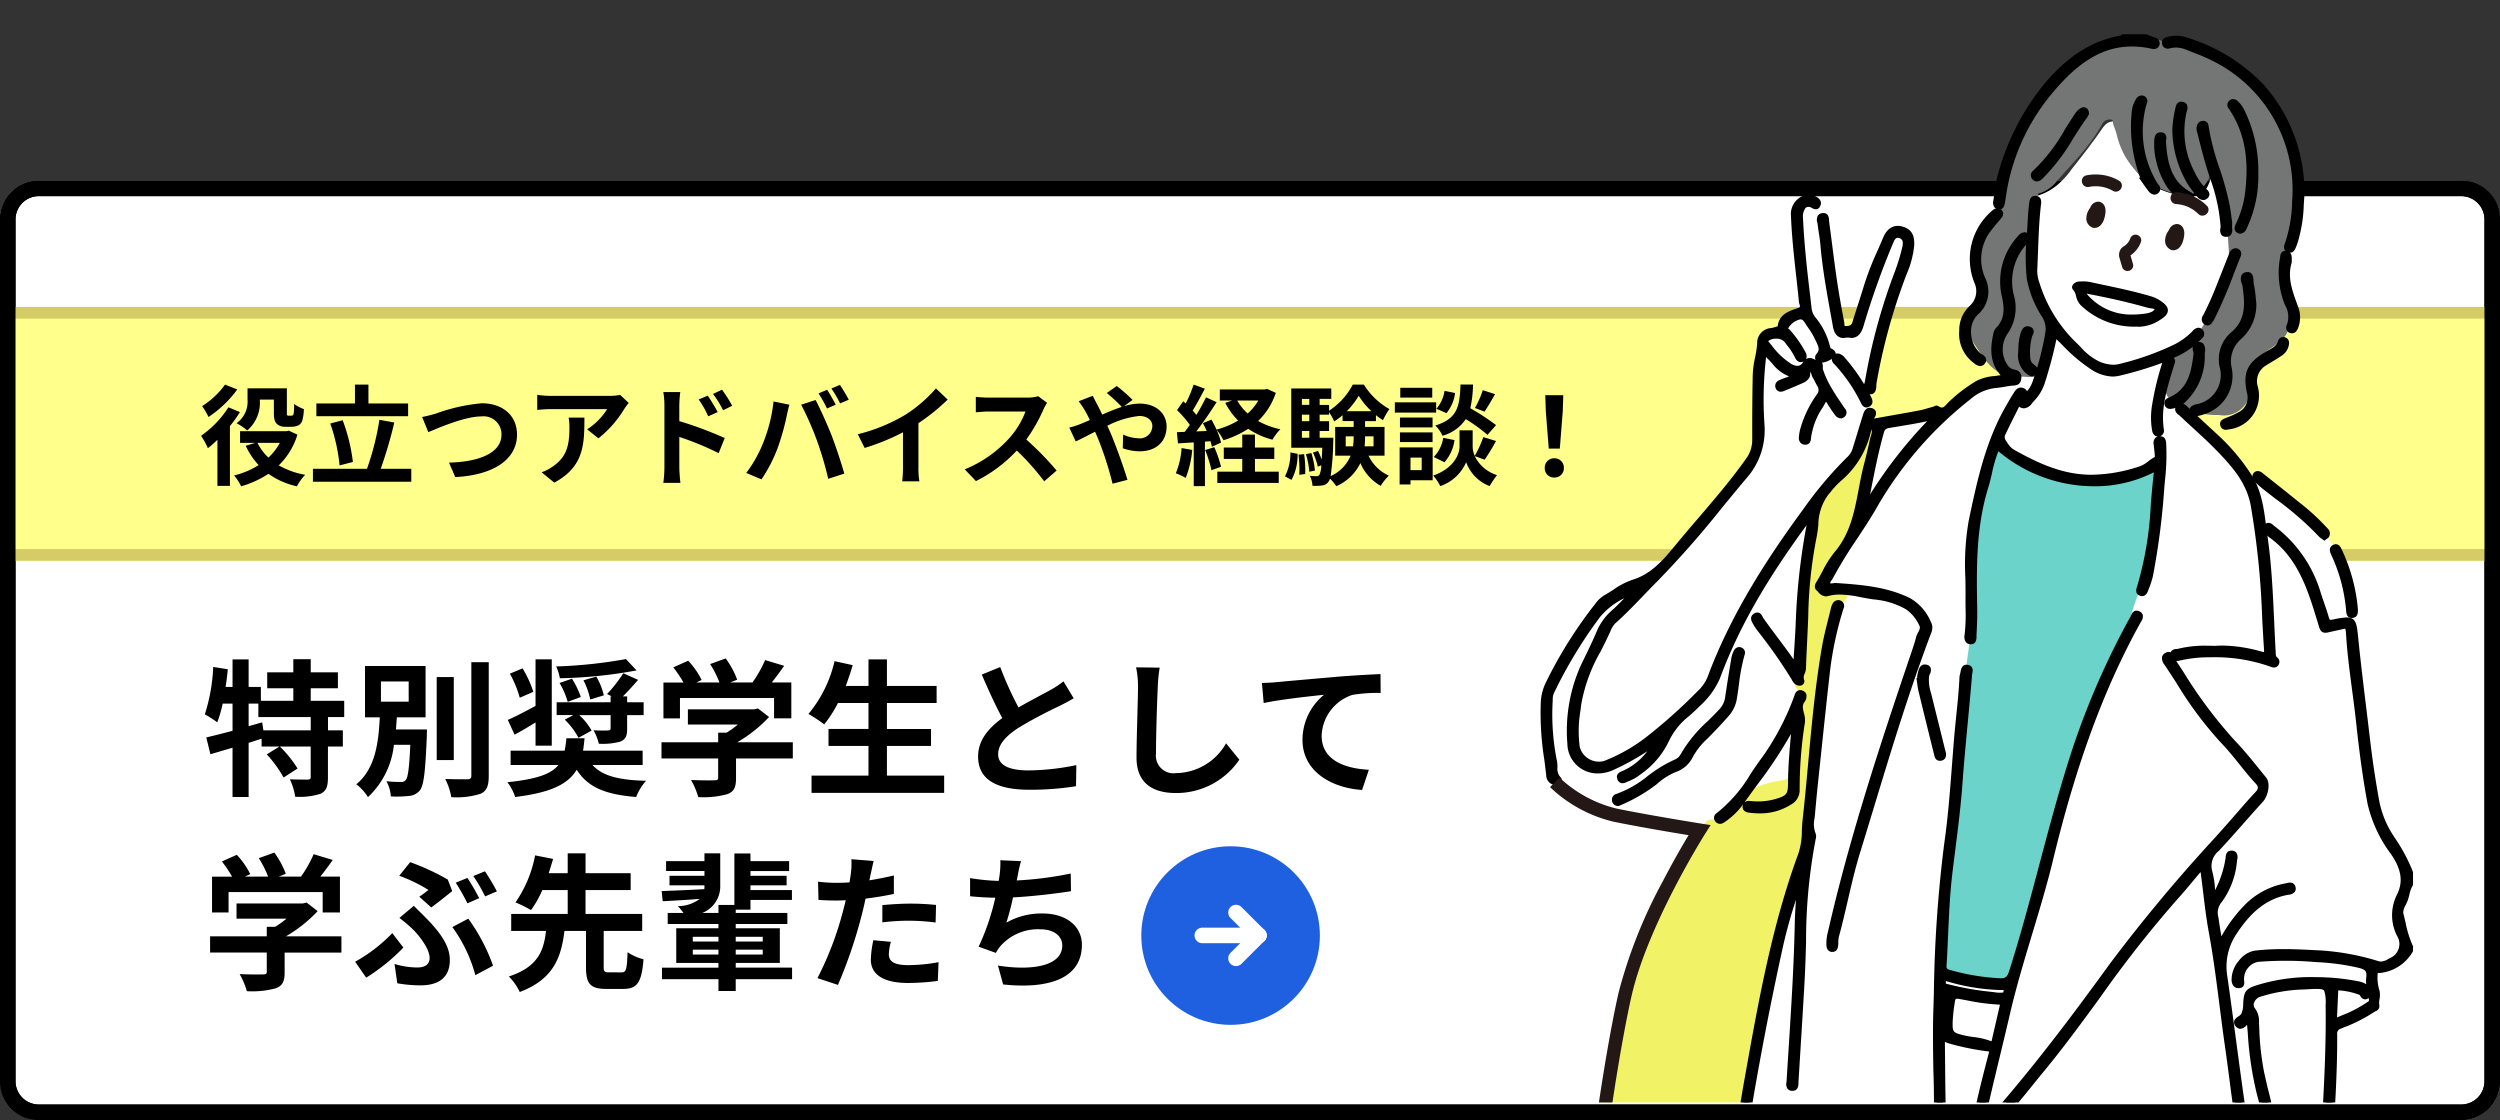 <svg xmlns="http://www.w3.org/2000/svg" xmlns:xlink="http://www.w3.org/1999/xlink" width="322" height="144.261" viewBox="0 0 322 144.261"><rect x="0" y="0" width="322" height="144.261" fill="#333333" stroke="none"/><defs><clipPath id="a"><rect width="126" height="142" transform="translate(217 249)" fill="#fff" stroke="#707070" stroke-width="1"/></clipPath><clipPath id="b"><rect width="112.394" height="214.179" transform="translate(0 0)" fill="none"/></clipPath></defs><g transform="translate(5349 -904.685)"><rect width="322" height="121" rx="5" transform="translate(-5349 927.947)" fill="#fff"/><path d="M5,2A3,3,0,0,0,2,5V116a3,3,0,0,0,3,3H317a3,3,0,0,0,3-3V5a3,3,0,0,0-3-3H5M5,0H317a5,5,0,0,1,5,5V116a5,5,0,0,1-5,5H5a5,5,0,0,1-5-5V5A5,5,0,0,1,5,0Z" transform="translate(-5349 927.947)"/><path d="M14.022-6.935h-6.1L7.771-7.961l-1.748.494v-2.907H7.277v1.729h6.745Zm4.313-1.71v-2.09H14.022V-12.35h3.5V-14.4h-3.5v-1.691H11.78V-14.4H8.417v2.052H11.78v1.615H7.6v-1.786H6.023v-3.553H3.952v3.553H3.059q.171-1.14.285-2.28l-1.881-.3A23.106,23.106,0,0,1,.38-8.987a12.1,12.1,0,0,1,1.6,1.026,15.371,15.371,0,0,0,.7-2.413H3.952v3.5C2.679-6.536,1.5-6.232.57-6.023L1.1-3.857c.855-.247,1.824-.532,2.85-.836V1.653H6.023V-5.32c.551-.171,1.121-.361,1.672-.532v1.007h2.3L8.36-3.838A15.2,15.2,0,0,1,10.526-.855l1.8-1.159a14.9,14.9,0,0,0-2.28-2.831h3.971V-.912c0,.247-.076.3-.4.323-.3,0-1.33,0-2.28-.038a8.23,8.23,0,0,1,.684,2.242,8.625,8.625,0,0,0,3.268-.38c.76-.361.95-.969.95-2.109V-4.845h1.919v-2.09H16.245v-1.71Zm4.731-4.579h3.572v2.6H23.066ZM25-7.049c.038-.513.076-1.045.114-1.558h3.7v-6.612H21.014v6.612h1.9c-.152,3.154-.532,6.574-3.021,8.626a5.936,5.936,0,0,1,1.5,1.653,10.779,10.779,0,0,0,3.344-6.745h2.109c-.133,3-.3,4.218-.589,4.541a.684.684,0,0,1-.627.247A15.308,15.308,0,0,1,23.769-.38a4.634,4.634,0,0,1,.57,1.957,14.02,14.02,0,0,0,2.3-.057,1.988,1.988,0,0,0,1.425-.7c.532-.646.722-2.47.912-7.049,0-.266.019-.817.019-.817Zm7.448-6.745h-2.2V-3.1h2.2Zm2.261-1.919v14.63c0,.342-.152.456-.513.456-.4,0-1.615,0-2.85-.038a8.256,8.256,0,0,1,.779,2.337,10.092,10.092,0,0,0,3.781-.437c.779-.361,1.045-.988,1.045-2.318v-14.63Zm19.57,1.425a17.539,17.539,0,0,1-2.09,2.679l.608.3h-.152v.76H45.695v1.653h2.147l-1.1.589a9.344,9.344,0,0,1,1.767,2.337L50.2-6.9a7.738,7.738,0,0,0-1.6-1.995h4.047v1.71c0,.209-.095.247-.342.266s-1.121.019-1.862-.019a6.2,6.2,0,0,1,.684,1.729,8.558,8.558,0,0,0,2.755-.266c.7-.285.893-.722.893-1.653V-8.892H56.9v-1.653H54.777v-.76h-.551c.608-.608,1.311-1.368,1.957-2.128Zm-8.208,1.254A10.09,10.09,0,0,1,47.12-10.6l1.691-.627a11.074,11.074,0,0,0-1.14-2.356Zm3.078-.342a9.453,9.453,0,0,1,.874,2.47l1.748-.532a8.33,8.33,0,0,0-.969-2.413Zm5.472-2.736a60.45,60.45,0,0,1-8.987.95,6.139,6.139,0,0,1,.475,1.52,60.3,60.3,0,0,0,9.88-1.007ZM42.693-11.894a14,14,0,0,0-1.387-3.021l-1.634.684a14.068,14.068,0,0,1,1.273,3.1Zm.285,6.935h2.09V-16.074h-2.09v6c-1.349.722-2.66,1.406-3.572,1.8l.874,1.9c.855-.456,1.786-1.007,2.7-1.577ZM56.772-2.47V-4.313H49.1c.076-.494.133-1.026.19-1.6H46.949a11.927,11.927,0,0,1-.228,1.6H39.767V-2.47h6.156c-.931,1.159-2.755,1.824-6.574,2.223a6.313,6.313,0,0,1,1.007,1.9c4.674-.57,6.84-1.691,7.923-3.515C49.7.38,51.927,1.33,55.936,1.653a7.09,7.09,0,0,1,1.273-2.09c-3.458-.076-5.643-.627-6.9-2.033ZM61.579-11.1H73.7v2.622h2.223v-4.617H73.4c.532-.665,1.083-1.406,1.6-2.147l-2.451-.741a15.883,15.883,0,0,1-1.634,2.888H68.039l.912-.361a11.141,11.141,0,0,0-1.482-2.736l-2,.722a13.258,13.258,0,0,1,1.2,2.375H63.688l.684-.323A10.355,10.355,0,0,0,62.643-15.9l-1.919.855a15.983,15.983,0,0,1,1.311,1.957H59.451v4.617h2.128ZM76.114-5.4H68.97a18.1,18.1,0,0,0,4.085-3.249l-1.425-1.1-.494.114H62.6v1.957h6.441a12.853,12.853,0,0,1-1.463,1.045H66.5V-5.4H59.2v2.09h7.3v2.47c0,.266-.1.342-.494.342-.38.019-1.786.019-3-.038a10.087,10.087,0,0,1,.931,2.2,11.519,11.519,0,0,0,3.686-.361C68.552.988,68.8.4,68.8-.779V-3.306h7.315ZM88.236-1.1V-4.921h5.681V-7.106H88.236V-10.45h6.4v-2.2h-6.4v-3.42H85.861v3.42H82.935c.323-.874.627-1.767.893-2.679l-2.337-.513a16.347,16.347,0,0,1-3.363,6.8A17.967,17.967,0,0,1,80.161-7.7a15.66,15.66,0,0,0,1.767-2.755h3.933v3.344H80.712v2.185h5.149V-1.1H78.527V1.121H95.608V-1.1Zm22.743-12.141a12.992,12.992,0,0,1-1.729,1.14c-.893.494-2.527,1.33-4.066,2.223a44.114,44.114,0,0,1-2.356-5.206l-2.375.969c.855,1.995,1.767,3.99,2.641,5.6-1.805,1.33-3.116,2.869-3.116,4.959,0,3.23,2.831,4.275,6.574,4.275a36.8,36.8,0,0,0,6.042-.456l.038-2.717a31.47,31.47,0,0,1-6.156.684c-2.6,0-3.914-.722-3.914-2.071,0-1.311,1.045-2.394,2.622-3.42a57.624,57.624,0,0,1,5.244-2.793c.684-.342,1.292-.665,1.862-1.007Zm9.348-1.805a11.813,11.813,0,0,1,.247,2.546c0,1.615-.19,6.555-.19,9.082,0,3.211,1.995,4.56,5.073,4.56a9.792,9.792,0,0,0,8.17-4.294l-1.71-2.109a7.512,7.512,0,0,1-6.441,3.838,2.265,2.265,0,0,1-2.584-2.508c0-2.337.133-6.555.228-8.569a19.312,19.312,0,0,1,.247-2.508Zm16.207,2.014.228,2.584c2.185-.475,6.156-.893,7.771-1.064a7.52,7.52,0,0,0-2.774,5.8c0,4.066,3.724,6.194,7.676,6.46l.874-2.6c-3.173-.171-6.08-1.273-6.08-4.37A5.737,5.737,0,0,1,148.2-11.5a19.43,19.43,0,0,1,3.629-.247l-.019-2.432c-1.311.057-3.382.171-5.32.323-3.439.3-6.555.57-8.113.722C138-13.091,137.275-13.053,136.534-13.034ZM3.439,13.9H15.561v2.622h2.223V11.909H15.257c.532-.665,1.083-1.406,1.6-2.147L14.4,9.021a15.883,15.883,0,0,1-1.634,2.888H9.9l.912-.361A11.141,11.141,0,0,0,9.329,8.812l-1.995.722a13.258,13.258,0,0,1,1.2,2.375H5.548l.684-.323A10.355,10.355,0,0,0,4.5,9.1l-1.919.855a15.983,15.983,0,0,1,1.311,1.957H1.311v4.617H3.439Zm14.535,5.7H10.83a18.1,18.1,0,0,0,4.085-3.249l-1.425-1.1L13,15.367H4.465v1.957h6.441a12.853,12.853,0,0,1-1.463,1.045H8.36V19.6h-7.3v2.09h7.3v2.47c0,.266-.095.342-.494.342-.38.019-1.786.019-3-.038a10.087,10.087,0,0,1,.931,2.2,11.519,11.519,0,0,0,3.686-.361c.931-.323,1.178-.912,1.178-2.09V21.694h7.315ZM34.2,12.08l-1.5.608a26.382,26.382,0,0,1,1.5,2.66l1.52-.665A26.384,26.384,0,0,0,34.2,12.08Zm2.261-.855-1.5.608a20.017,20.017,0,0,1,1.52,2.622L38,13.809A27.128,27.128,0,0,0,36.461,11.225ZM29.545,15.88c.741-.532,2.185-1.691,2.7-2.109l-.57-1.482a29.863,29.863,0,0,0-4.845-2.242L25.422,11.8a19.339,19.339,0,0,1,3.762,1.824c-.266.209-.722.57-1.178.874Zm-4.37,9.766a16.864,16.864,0,0,0,3.021.266c1.957,0,3.743-.741,3.743-3.268,0-1.729-1.1-3.42-3.116-5.453-.475-.494-.969-.95-1.52-1.52l-1.862,1.558a17.8,17.8,0,0,1,1.748,1.482c.836.817,2.147,2.527,2.147,3.667,0,.893-.665,1.235-1.615,1.235a10.247,10.247,0,0,1-2.907-.456Zm12.331-2.261a23.723,23.723,0,0,0-3.192-6.061l-2.052,1.083A18.8,18.8,0,0,1,35.226,24.6ZM25.954,21.048l-1.425-1.862a20.307,20.307,0,0,1-4.788,3.686l1.425,2.052A24.821,24.821,0,0,0,25.954,21.048ZM52.44,24.24c-.589,0-.684-.095-.684-.722V18.9h4.959V16.716h-7.3V13.638h5.814V11.472H49.419V8.907h-2.3v2.565H44.669c.209-.646.4-1.254.57-1.843l-2.318-.456a15.832,15.832,0,0,1-2.527,6.061,14.957,14.957,0,0,1,2,.988,13.762,13.762,0,0,0,1.463-2.584H47.12v3.078H39.843V18.9h4.484c-.285,2.508-1.007,4.636-4.788,5.871a7.181,7.181,0,0,1,1.406,2c4.37-1.653,5.339-4.484,5.757-7.866h2.774v4.617c0,2.147.494,2.85,2.622,2.85h2.185c1.767,0,2.375-.817,2.6-3.819a6.273,6.273,0,0,1-2.052-.912c-.076,2.242-.19,2.6-.76,2.6Zm10.792-2.3v-.627h3.306v.627Zm0-2.28h3.306v.608H63.232Zm9.006,0v.608H68.761v-.608Zm0,2.28H68.761v-.627h3.477Zm3.781,1.691H68.761v-.608h5.681V18.559H68.761v-.551h6.65V16.583h-6.65v-.418h1.9V14.911H76V13.638H70.661V13.03h4.655V11.8H70.661v-.608h4.978V9.914H70.661V8.926H68.59v6.631H66.538v1.026H64.467a3.676,3.676,0,0,0,2.3-3.515V8.907H64.733V9.914h-4.94v1.273h4.94V11.8h-4.5V13.03h4.5v.019a3.815,3.815,0,0,1-.019.475c-2.052.114-4.028.19-5.491.247l.133,1.311c1.349-.076,3.04-.171,4.769-.3a4.729,4.729,0,0,1-2.812.931,9.846,9.846,0,0,1,.722.874H60v1.425h6.536v.551H61.1v4.465h5.434v.608H59.261v1.482h7.277v1.52h2.223v-1.52h7.258ZM87.647,17.8a27.644,27.644,0,0,1,3.629-.209,27.178,27.178,0,0,1,3.23.228l.057-2.261a32.667,32.667,0,0,0-3.306-.171c-1.216,0-2.565.095-3.61.19Zm1.482-6.042c-1.026.247-2.09.456-3.154.627l.152-.722c.1-.418.266-1.254.4-1.767l-2.869-.228a9.768,9.768,0,0,1-.076,1.9q-.057.456-.171,1.083c-.57.038-1.121.057-1.672.057a18.523,18.523,0,0,1-2.375-.152l.057,2.356c.665.038,1.368.076,2.28.076.38,0,.8-.019,1.235-.038-.133.532-.266,1.064-.4,1.558a41.485,41.485,0,0,1-3.249,8.474l2.641.874a60.682,60.682,0,0,0,2.983-8.7c.209-.76.4-1.6.57-2.413,1.254-.152,2.527-.361,3.648-.608ZM86.488,20.1a12.914,12.914,0,0,0-.323,2.508c0,1.9,1.615,3,4.788,3a30.108,30.108,0,0,0,3.838-.266l.095-2.413a21.814,21.814,0,0,1-3.914.38c-2.014,0-2.489-.608-2.489-1.425a6.51,6.51,0,0,1,.266-1.577ZM111.91,11.51a45.269,45.269,0,0,1-6.954.893l.114-.57a19.668,19.668,0,0,1,.437-1.919l-2.66-.114a11.509,11.509,0,0,1-.1,1.9c-.019.228-.076.475-.114.76a26.609,26.609,0,0,1-3.686-.361v2.337c.95.1,2.052.171,3.249.19a30.411,30.411,0,0,1-2.147,6.308l2.223.8a5.522,5.522,0,0,1,.532-.817,6.455,6.455,0,0,1,5.206-2.223c1.824,0,2.812.95,2.812,2.071,0,2.774-4.161,3.268-8.284,2.6l.665,2.432c6.08.646,10.146-.874,10.146-5.111,0-2.394-2.014-4.028-5.054-4.028a9.149,9.149,0,0,0-4.674,1.178,33.2,33.2,0,0,0,.855-3.249c2.527-.133,5.51-.494,7.467-.8Z" transform="translate(-5323 1005.685)"/><g transform="translate(-5497 -2135.315)"><circle cx="11.5" cy="11.5" r="11.5" transform="translate(295 3149)" fill="#1e60e0"/><g transform="translate(-1.936 0.036)"><path d="M7.291,1H0A1,1,0,0,1-1,0,1,1,0,0,1,0-1H7.291a1,1,0,0,1,1,1A1,1,0,0,1,7.291,1Z" transform="translate(304.791 3160.448)" fill="#fff"/><path d="M2.948,3.948a1,1,0,0,1-.707-.293L-.707.707a1,1,0,0,1,0-1.414,1,1,0,0,1,1.414,0L3.655,2.241a1,1,0,0,1-.707,1.707Z" transform="translate(309.133 3157.5)" fill="#fff"/><path d="M0,3.948a1,1,0,0,1-.707-.293,1,1,0,0,1,0-1.414L2.241-.707a1,1,0,0,1,1.414,0,1,1,0,0,1,0,1.414L.707,3.655A1,1,0,0,1,0,3.948Z" transform="translate(309.133 3160.448)" fill="#fff"/></g></g><path d="M0,0H322V32.687H0Z" transform="translate(-5349 944.22)" fill="#ffff8b"/><path d="M1.5,1.5V31.187h319V1.5H1.5M0,0H322V32.687H0Z" transform="translate(-5349 944.22)" fill="#d5cc65"/><path d="M-82.936-9.912h1.806v1.638c0,.924.126,1.232.392,1.5a1.525,1.525,0,0,0,1.05.364h.84a2.046,2.046,0,0,0,.84-.168,1.025,1.025,0,0,0,.532-.6,6.082,6.082,0,0,0,.21-1.512,4.6,4.6,0,0,1-1.246-.658c-.014.518-.028.966-.056,1.162s-.084.28-.14.308a.468.468,0,0,1-.21.042h-.294a.274.274,0,0,1-.2-.056c-.042-.056-.042-.182-.042-.434v-3.038h-5.068v1.442a3.406,3.406,0,0,1-1.414,3.052,7.2,7.2,0,0,1,1.372.938,4.7,4.7,0,0,0,1.624-3.948Zm-4.48-1.932A10.623,10.623,0,0,1-90.37-9.072a11.1,11.1,0,0,1,.826,1.4,14.567,14.567,0,0,0,3.7-3.542Zm.434,2.926A12.968,12.968,0,0,1-90.51-5.25a10.065,10.065,0,0,1,.882,1.6A13.838,13.838,0,0,0-88.4-4.732V1.2h1.61V-6.5A16.527,16.527,0,0,0-85.5-8.3ZM-80.36-4.34a7.457,7.457,0,0,1-1.47,1.9,6.681,6.681,0,0,1-1.414-1.9Zm1.148-1.568-.308.07h-5.964v1.5h1.974l-1.246.378A9.461,9.461,0,0,0-83.09-1.47,10.6,10.6,0,0,1-86.254-.14a6.879,6.879,0,0,1,.91,1.4A12.971,12.971,0,0,0-81.83-.35a10.108,10.108,0,0,0,3.668,1.61A6.861,6.861,0,0,1-77.1-.224a10.392,10.392,0,0,1-3.4-1.218A9.244,9.244,0,0,0-78.092-5.4Zm15.372-3.5h-5.11v-2.436h-1.736v2.436h-4.97V-7.77H-63.84Zm-7.112,7.532a22.9,22.9,0,0,0-1.316-5.376l-1.6.42a22.7,22.7,0,0,1,1.2,5.4Zm3.584.882a56.975,56.975,0,0,0,1.75-5.964l-1.918-.35a34.988,34.988,0,0,1-1.6,6.314H-76.1V.672h12.67V-.994Zm5.334-6.678.8,1.96c1.456-.63,4.774-2.03,6.832-2.03a2.307,2.307,0,0,1,2.59,2.324c0,2.436-2.968,3.528-6.762,3.626L-57.764.07c4.928-.252,7.952-2.282,7.952-5.46,0-2.59-1.988-4.046-4.522-4.046a23.028,23.028,0,0,0-5.978,1.344C-60.816-7.952-61.516-7.756-62.034-7.672ZM-35.42-9.478l-1.106-1.036a7.22,7.22,0,0,1-1.428.126H-45.5a11.1,11.1,0,0,1-1.708-.14v1.946c.658-.056,1.12-.1,1.708-.1h7.294a8.326,8.326,0,0,1-2.576,2.6l1.456,1.162a14.259,14.259,0,0,0,3.36-3.836A7.049,7.049,0,0,1-35.42-9.478Zm-5.712,1.89h-2.03a7.761,7.761,0,0,1,.1,1.26c0,2.3-.336,3.78-2.114,5.012a5.532,5.532,0,0,1-1.47.77L-45.01.784C-41.2-1.26-41.132-4.116-41.132-7.588Zm15.89-2.828-1.176.49a11.994,11.994,0,0,1,1.232,2.17l1.218-.546C-24.29-8.932-24.85-9.828-25.242-10.416Zm1.834-.77-1.162.546a13.108,13.108,0,0,1,1.3,2.1l1.176-.574A18.541,18.541,0,0,0-23.408-11.186Zm-7.42,10.052a15.16,15.16,0,0,1-.14,1.946h2.2c-.07-.574-.14-1.554-.14-1.946V-5.1A37.505,37.505,0,0,1-23.842-3.01l.784-1.946A48.705,48.705,0,0,0-28.91-7.14V-9.184a15.225,15.225,0,0,1,.126-1.694h-2.184a9.879,9.879,0,0,1,.14,1.694ZM-9.87-11.172l-1.106.462A17.711,17.711,0,0,1-9.884-8.764l1.12-.49C-9.03-9.772-9.52-10.654-9.87-11.172Zm1.652-.63-1.106.462A14.59,14.59,0,0,1-8.2-9.422l1.12-.476A21.9,21.9,0,0,0-8.218-11.8ZM-18.1-4.354A16.867,16.867,0,0,1-20.286-.462l1.96.826a19.249,19.249,0,0,0,2.072-4,32.6,32.6,0,0,0,1.19-4.214c.056-.308.21-.994.336-1.4l-2.044-.42A20.173,20.173,0,0,1-18.1-4.354Zm6.916-.294A43.258,43.258,0,0,1-9.73.294l2.072-.672C-8.05-1.764-8.792-4-9.282-5.264c-.532-1.358-1.5-3.514-2.072-4.592l-1.862.6A39.218,39.218,0,0,1-11.186-4.648Zm5.264-.8.882,1.764A28.053,28.053,0,0,0-.1-5.7v4.48A15.679,15.679,0,0,1-.2.616H2.016A9.625,9.625,0,0,1,1.89-1.218V-6.874A25.679,25.679,0,0,0,5.656-9.912L4.144-11.354A17.948,17.948,0,0,1,.2-7.952,22.512,22.512,0,0,1-5.922-5.446ZM18.466-9.492l-1.148-.854a5.018,5.018,0,0,1-1.442.182H10.934a15.641,15.641,0,0,1-1.652-.1v1.988c.294-.014,1.064-.1,1.652-.1H15.68a10.847,10.847,0,0,1-2.086,3.43A15.694,15.694,0,0,1,7.854-.924L9.3.588A18.441,18.441,0,0,0,14.56-3.346,31.925,31.925,0,0,1,18.088.616l1.6-1.386a39.357,39.357,0,0,0-3.906-4,20.584,20.584,0,0,0,2.2-3.85A6.615,6.615,0,0,1,18.466-9.492ZM21.322-6.3l.826,1.778c.6-.266,1.484-.742,2.492-1.246.126.28.252.574.378.868A43.389,43.389,0,0,1,26.894.924l1.918-.5c-.462-1.568-1.54-4.564-2.2-6.09-.126-.28-.252-.574-.392-.868A11.481,11.481,0,0,1,30.338-7.8c1.05,0,1.68.574,1.68,1.288A1.608,1.608,0,0,1,30.2-4.928,5.289,5.289,0,0,1,28.252-5.4L28.21-3.64a6.889,6.889,0,0,0,2.156.392c2.142,0,3.486-1.246,3.486-3.206,0-1.624-1.3-2.94-3.472-2.94a7.144,7.144,0,0,0-2.016.336L29.47-9.87a21.645,21.645,0,0,0-2.03-1.792l-1.288.9a22.9,22.9,0,0,1,1.932,1.792c-.812.266-1.666.616-2.52.994-.224-.476-.448-.924-.658-1.33-.154-.266-.434-.84-.56-1.092l-1.82.7a11.835,11.835,0,0,1,.826,1.232c.21.364.42.77.616,1.19-.42.182-.854.364-1.26.532A11.661,11.661,0,0,1,21.322-6.3ZM35.784-3.668A10.179,10.179,0,0,1,35.042-.42a8.229,8.229,0,0,1,1.274.6,12.944,12.944,0,0,0,.84-3.612Zm3.038.252a16.565,16.565,0,0,1,.812,2.6l1.232-.448A15.435,15.435,0,0,0,40-3.78Zm6.412,1.148h2.492v-1.47H45.234V-5.4H43.6v1.666h-2.38v1.47H43.6V-.63H40.39V.826H48.3V-.63H45.234Zm.434-7.518A7.08,7.08,0,0,1,44.3-8.12a6.341,6.341,0,0,1-1.344-1.666Zm1.134-1.5-.294.07h-5.8v1.428h1.6l-.9.294A9.075,9.075,0,0,0,43.064-7.21a10.733,10.733,0,0,1-2.786,1.162,13.8,13.8,0,0,0-.644-1.288l-1.106.462c.168.308.336.658.49,1.008l-1.344.056c.882-1.134,1.848-2.548,2.618-3.766l-1.358-.63a25.389,25.389,0,0,1-1.246,2.268c-.14-.168-.294-.364-.476-.56.5-.784,1.064-1.862,1.568-2.814l-1.442-.532a17.748,17.748,0,0,1-1.022,2.436c-.112-.1-.224-.2-.322-.28l-.8,1.134a13.738,13.738,0,0,1,1.652,1.9c-.224.322-.448.63-.658.9l-1.008.042.14,1.442,2.03-.126V1.232h1.442V-4.494l.714-.056a6.712,6.712,0,0,1,.182.714l1.176-.532a8.358,8.358,0,0,0-.574-1.652,6.526,6.526,0,0,1,.882,1.344,12.553,12.553,0,0,0,3.192-1.47,10.256,10.256,0,0,0,3.122,1.4A6.687,6.687,0,0,1,48.51-6.09a9.991,9.991,0,0,1-2.87-1.064,8.886,8.886,0,0,0,2.282-3.626ZM49.938.434a6.663,6.663,0,0,0,.784-3.36L49.8-3.108a6.5,6.5,0,0,1-.7,3.08Zm.91-3.248a16.572,16.572,0,0,1,.1,2.59l.756-.1a13.71,13.71,0,0,0-.14-2.562Zm.952-.07a10.531,10.531,0,0,1,.434,2.268l.728-.154A11.532,11.532,0,0,0,52.5-3.024ZM53.564-5v-.868h1.218v-1.26H53.564v-.84h1.218v-.322A7.691,7.691,0,0,1,55.44-7.1a8.236,8.236,0,0,0,1.078-.8v.756h1.428v.756h-2.38v3.7h1.988A4.943,4.943,0,0,1,54.978-.056a34.392,34.392,0,0,0,.336-4.4c.014-.182.014-.546.014-.546Zm-2.282-.868h.952V-5h-.952Zm.952-2.1v.84h-.952v-.84Zm0-2.03v.77h-.952V-10Zm4.83,1.582A10.46,10.46,0,0,0,58.6-10.4a9.937,9.937,0,0,0,1.638,1.988ZM60.508-5.18v1.288H59.36a12.276,12.276,0,0,0,.056-1.232V-5.18ZM56.924-3.892V-5.18h1.022v.042a7.557,7.557,0,0,1-.084,1.246Zm5,1.2v-3.7H59.416V-7.14h1.4v-.77a6.361,6.361,0,0,0,.91.644,9.7,9.7,0,0,1,.826-1.428,9.04,9.04,0,0,1-3.29-3.15H57.834a8.937,8.937,0,0,1-3.052,3.36v-.742H53.564V-10h1.5V-11.34H49.91v7.63h4c-.028.6-.056,1.12-.084,1.54A8.082,8.082,0,0,0,53.354-3.3L52.7-3.08a8.2,8.2,0,0,1,.63,1.806l.448-.168a3.257,3.257,0,0,1-.238,1.218.418.418,0,0,1-.378.182A7.932,7.932,0,0,1,52.3-.1,3.2,3.2,0,0,1,52.64,1.19a5.449,5.449,0,0,0,1.232-.042,1.112,1.112,0,0,0,.84-.49,1.14,1.14,0,0,0,.182-.392,5.571,5.571,0,0,1,.812.98,6.149,6.149,0,0,0,3.108-2.982A6.068,6.068,0,0,0,61.432,1.2a6.478,6.478,0,0,1,1.05-1.316,5.269,5.269,0,0,1-2.618-2.576Zm12.656-8.428A12.3,12.3,0,0,1,73.57-8.834l1.232.476c.392-.588.9-1.442,1.358-2.254Zm1.708,4.494a29.109,29.109,0,0,0-3.318-2.17,14.77,14.77,0,0,0,.35-3.052h-1.61c-.112,2.772-.336,4.368-3.248,5.278a4.08,4.08,0,0,1,.924,1.316,5.271,5.271,0,0,0,3-2.142,20.96,20.96,0,0,1,2.8,2.03Zm-6.65,4.788a5.348,5.348,0,0,0,1.3-2.856l-1.456-.294A4.476,4.476,0,0,1,68.264-2.52Zm.014-9.2a4.531,4.531,0,0,1-1.05,2.31l1.3.56a4.991,4.991,0,0,0,1.106-2.59Zm-1.582-.392H63.952v1.26h4.116Zm.5,1.876h-5.32v1.316h5.32ZM68.11-7.6h-4.2v1.274h4.2Zm-4.2,3.164h4.2V-5.684h-4.2Zm2.8,2v1.61H65.268v-1.61Zm1.414-1.316H63.868V1.022h1.4V.476h2.856ZM74.816-2.17a26.927,26.927,0,0,0,1.47-2.408l-1.638-.5A15.136,15.136,0,0,1,73.542-2.66a3.016,3.016,0,0,1-.266-1.176V-5.95H71.582v2.114c0,.938-.714,2.772-3.388,3.71a6.978,6.978,0,0,1,.91,1.358,5.58,5.58,0,0,0,3.332-3.08,5.18,5.18,0,0,0,3.024,3.08,13.155,13.155,0,0,1,.952-1.414,4.783,4.783,0,0,1-2.87-2.45ZM83.076-3.6H84.5l.378-4.788.07-2.086H82.628l.07,2.086ZM83.79.126a1.191,1.191,0,0,0,1.232-1.232A1.2,1.2,0,0,0,83.79-2.352a1.2,1.2,0,0,0-1.232,1.246A1.184,1.184,0,0,0,83.79.126Z" transform="translate(-5232.596 966.063)"/><path d="M5,2A3,3,0,0,0,2,5V116a3,3,0,0,0,3,3H317a3,3,0,0,0,3-3V5a3,3,0,0,0-3-3H5M5,0H317a5,5,0,0,1,5,5V116a5,5,0,0,1-5,5H5a5,5,0,0,1-5-5V5A5,5,0,0,1,5,0Z" transform="translate(-5349 927.947)"/><g transform="translate(-5371 655.685)" clip-path="url(#a)"><g transform="translate(220.404 253.414)"><g transform="translate(0 -0.003)" clip-path="url(#b)"><path d="M93.09,115.306c-.794.037,1.832,2.632,1.05,2.881a2.683,2.683,0,0,0-2.1,2.152,7.146,7.146,0,0,1-1.048,1.891,5.557,5.557,0,0,0-.637,1.183,5.619,5.619,0,0,1-3.436,3.993c-1.59.679-2.474,3.877-1.774,5.459a2.531,2.531,0,0,0,1.015.984,6.125,6.125,0,0,1,2.323,1.849,18.064,18.064,0,0,0,2.455,2.352q2.332,2.406,4.571,4.9a3.655,3.655,0,0,1,.421,1.2l.9-.783c.957.759,1.877,1.458,2.76,2.2.607.512,1.153,1.1,1.743,1.629,1.278,1.155,2.591,2.273,3.838,3.46a4.57,4.57,0,0,1,.97,1.435c.513,1.152.706,2.533,1.462,3.472,1.1,1.369.47,2.736.568,4.117.109,1.529.388,3.047.609,4.567.334,2.306.7,4.607,1.018,6.916.36,2.654.655,5.316,1.016,7.97.258,1.9.592,3.792.863,5.692a15.864,15.864,0,0,0,3.073,6.688,1.736,1.736,0,0,1,.256,1.607,3.05,3.05,0,0,0,.39,1.792,2.074,2.074,0,0,1,.1,2.016c-1.21,2.242-.343,4.4.344,6.541.212.661.166,1.11-.442,1.465-1.051.613-2.119,1.2-3.132,1.871a1.427,1.427,0,0,0-.548.958c-.077,1,.009,2.01-.066,3.009a1.358,1.358,0,0,1-.532.964c-1.254.7-2.548,1.332-3.849,1.943a1.46,1.46,0,0,0-1,1.407c-.047,2.453-.094,4.908-.216,7.358-.158,3.167-.418,6.329-.577,9.5-.074,1.473-.013,2.954-.013,4.555H98.225c.086-.963.275-2.07.268-3.176-.027-3.983-1.063-7.807-1.931-11.656a29.335,29.335,0,0,1-.693-3.732c-.08-.869-.461-1.059-1.187-.959-.539.074-1.075.171-1.808.29.263,1.35.523,2.639.764,3.932.135.722.244,1.449.353,2.176.112.748.228,1.5.309,2.248.064.591.015,1.2.127,1.779.38,1.969.857,3.92,1.2,5.894.184,1.049.138,2.135.258,3.2.173,1.534.388,3.064.616,4.591a3.094,3.094,0,0,0,.364,1.036c.124.221.488.552.568.509a1.262,1.262,0,0,0,.623-.67,2.3,2.3,0,0,0-.083-2.048c-.3-.472-.056-1.293-.056-1.957l.334-.031.207,1.611c2.505.034,5.082-.422,7.313.416.6,4.042.979,8,1.823,11.849.52,2.376-.18,4.518-.416,6.747-.319,3.013-.924,5.994-1.3,9a2.79,2.79,0,0,1-1.659,2.585,1.014,1.014,0,0,1-.9-.331c-.38-.538-.686-.547-1.181-.169-.23.176-.713.335-.872.217a1.162,1.162,0,0,1-.444-.925c.35-1.8.784-3.579,1.19-5.366a2.95,2.95,0,0,0,.2-.966c-.063-.453-.39-.715-.785-.288-.477.517-.854.563-1.366.038-.2-.2-.592-.213-1.129-.386a11.408,11.408,0,0,1,.253,1.575c.021,3.755.267,7.532-.054,11.26a50.415,50.415,0,0,0,.034,10.369c.236,1.981.293,3.983.457,5.973.184,2.227.381,4.452.608,6.675a1.246,1.246,0,0,1-1.248,1.479,7.944,7.944,0,0,0-1.167.266H94.076c-.1-.081-.2-.222-.315-.235-2.731-.3-5.461-.627-8.2-.858-1.821-.154-3.656-.12-5.48-.252-3.261-.235-6.514-.569-9.776-.789-2.1-.142-4.21-.119-6.312-.239a27.074,27.074,0,0,1-2.764-.442c.119-.286.158-.411.219-.523a10.947,10.947,0,0,0,1.413-2.7,14,14,0,0,0-.1-3.285c-.038-.988,0-1.982-.084-2.966-.141-1.633-.384-3.256-.529-4.888-.154-1.74.052-3.479-.157-5.242-.243-2.055-.2-4.147-.442-6.223-.222-1.933-.089-3.9-.442-5.835-.2-1.107.147-2.2-.141-3.381a23.308,23.308,0,0,1-.275-4.81c-.012-.4.174-.82.132-1.216-.155-1.466-.37-2.925-.556-4.387-.129-1.014.09-2.011-.143-3.069a24.554,24.554,0,0,1-.267-4.6c-.034-1.3.018-2.6-.019-3.894a15.973,15.973,0,0,0-.243-1.627,14,14,0,0,1-.31-2.743c.126-1.816.442-3.619.648-5.431.139-1.219.2-2.448.343-3.666a13.038,13.038,0,0,1,.444-2.258c.183-.6.615-1.12.789-1.719a30.713,30.713,0,0,0,.843-3.584c.128-.782.094-1.74-.836-2-1.858-.523-3.762-.88-5.66-1.308a2.209,2.209,0,0,0-.083.36c-.213,6.251-.367,12.505-.657,18.753-.138,2.98-.265,6-1.891,8.687a11.551,11.551,0,0,0-.7,1.691c-.2.5-.375,1.007-.609,1.488-.555,1.143-1.141,2.271-1.706,3.409-.02.041.084.137.067.187a10.074,10.074,0,0,1-.475,1.289c-.485.966-1.037,1.9-1.512,2.87-.528,1.077-.968,2.2-1.507,3.269-.439.874-1.038,1.671-1.436,2.56-.379.846-.518,1.8-.891,2.648-.38.865-.952,1.644-1.366,2.5-.176.361-.079.854-.253,1.217a27.045,27.045,0,0,0-1.388,2.61c-.764,2.194-1.42,4.426-2.062,6.66-.3,1.05-.491,2.134-.692,3.209-.172.92-.3,1.849-.422,2.777a17.258,17.258,0,0,0-.177,2.054c-.017,2.275.038,4.55-.007,6.824-.021,1.063-.275,2.121-.3,3.185-.034,1.273.077,2.55.079,3.825,0,.186-.255.372-.392.558-.082-.224-.276-.479-.223-.665.126-.44.28-.846-.348-.951-1.387-.232-2.774-.494-4.172-.63-4.315-.42-8.635-.787-12.993-1.179a33.113,33.113,0,0,0,.809-3.291c.535-3.736,1.019-7.479,1.477-11.225.508-4.159.932-8.328,1.455-12.485.45-3.573.936-7.142,1.5-10.7.763-4.817,1.65-9.615,2.4-14.435.13-.841.542-1.976-.889-2.432.2-.207.294-.4.426-.43,1.128-.249,1.215-1.153,1.346-2.051.14-.955.3-1.907.464-2.858.417-2.416.871-4.826,1.253-7.247.448-2.842.8-5.7,1.271-8.538.179-1.064.686-2.071.883-3.134.257-1.389.271-2.824.539-4.211.533-2.756,1.139-5.5,1.773-8.234.292-1.257.732-2.478,1.088-3.721.5-1.74.851-3.534,1.493-5.218,1.424-3.733,1.484-7.651,1.851-11.54.224-2.373.652-4.726.917-7.1.23-2.058.272-4.139.554-6.189.313-2.281.751-4.55,1.241-6.8a13.331,13.331,0,0,1,1.089-2.949,9.472,9.472,0,0,1,1.376-1.636,6.156,6.156,0,0,0-1.318-.412c-.436-.019-.892.21-1.316.155a5.443,5.443,0,0,1-1.279-.5,12.645,12.645,0,0,1,.584-1.2c.264-.429.617-.8.887-1.228.686-1.083,1.344-2.184,2.021-3.273.872-1.4,1.757-2.8,2.621-4.208.074-.12.031-.312.044-.48l-.958-.19a2.331,2.331,0,0,1-.021-.562c.626-2.75,1.236-5.5,1.916-8.239.161-.648.115-1.177-.517-1.308-.228-.047-.818.546-.86.894-.306,2.5-1.875,4.219-3.555,5.833a8.588,8.588,0,0,0-2.947,5.368c-.27,2.462-.765,4.9-1.035,7.36-.275,2.506-.426,5.026-.577,7.544-.184,3.063-.316,6.13-.46,9.2-.124,2.648-.265,5.3-.33,7.945-.027,1.088-.549,1.488-1.548,1.661a13.543,13.543,0,0,0-7.736,3.823c-.556.577-.932,1.387-1.925,1.421-.173.006-.332.4-.5.615-.149.189-.3.376-.272.34a5.542,5.542,0,0,0-1.344-.626c-1.983-.244-3.994-.313-5.956-.662-1.535-.273-3.432.259-4.413-1.607-.036-.068-.187-.075-.284-.112-1.406-.551-2.849-1.025-4.2-1.68A25.445,25.445,0,0,1,5.7,182.1a1.064,1.064,0,0,1-.3-.638c-.1-.5-.123-1.026-.233-1.529-.206-.94-.451-1.872-.679-2.807V171.1a8.118,8.118,0,0,0,.5-.7c1.371-2.392,2.678-4.823,4.12-7.171a16.674,16.674,0,0,1,2.965-3.966,14.924,14.924,0,0,1,4.561-2.6,9.585,9.585,0,0,0,4.029-2.938c3.313-3.917,6.539-7.91,9.747-11.914a4.705,4.705,0,0,0,1.1-2.264c.213-2.164.144-4.355.281-6.528.147-2.342.408-4.676.608-7.014a1.573,1.573,0,0,1,1.382-1.544c.406-.091.992-.285,1.11-.585a3.786,3.786,0,0,1,2.331-2.036,1.178,1.178,0,0,0,.554-.887,21.165,21.165,0,0,0-.184-2.578c-.256-2.433-.559-4.861-.778-7.3-.106-1.178-.321-2.416.73-3.378a1.376,1.376,0,0,1,2.109.213,17.489,17.489,0,0,1,1.3,3.726c.469,2.643.7,5.327,1.092,7.985.217,1.478.557,2.938.835,4.371,1.856-.023,2.494-.7,2.419-2.332a1.811,1.811,0,0,1,.18-.787c.455-1.014,1-1.992,1.384-3.03a18.773,18.773,0,0,0,.371-2.046c.224-.912,1.22-1.491,1.131-2.571-.013-.155.3-.331.448-.508a2.66,2.66,0,0,0,.606-.791c.21-.706.624-.713,1.192-.509a1.677,1.677,0,0,1,1.1,2.036c-.2.725-.638,1.382-.87,2.1-.158.492-.077,1.059-.22,1.559-.258.9-.623,1.77-.907,2.665-.316,1-.562,2.016-.9,3.006-.131.385-.55.691-.626,1.075-.489,2.476-.919,4.963-1.369,7.451l-1.681-.261c.285.558.5.938.678,1.338s.53.943.39,1.175c-.5.827.057,1.087.579,1.368l-.194,1.245c1.9-.317,3.609-.678,5.341-.871,1.549-.173,3.015-1.443,4.616-.319.428-.594.721-1.429,1.2-1.549.623-.158.786-.5,1.055-.913a2.551,2.551,0,0,1,.618-.662,6.21,6.21,0,0,1,6.269-.9l.108,1.277c1.727-.315,2.288-.7,2.315-2.166a12.309,12.309,0,0,1,1.486-4.894,2.5,2.5,0,0,0-.194-2.5,25.52,25.52,0,0,1-1.69-3.523,3.854,3.854,0,0,1-.4-2.86c.376-1.02-.144-1.835.086-2.988l-.182-6.34a7.34,7.34,0,0,0,3.121-1.4,10.378,10.378,0,0,0,2.043-2.186c1.342-1.7,2.688-3.405,3.909-5.192.438-.641.846-.987,1.473-.971.7,1.693,1.326,3.325,2.055,4.907,1.447,3.136,4.282,4.262,7.4,4.782,1.592.266,2.425-.465,2.986-2.024.189-.525.456-1.021.688-1.531l.365.007c.289.955.625,1.9.853,2.868a27.111,27.111,0,0,0,.6,3.121c.649,1.774.677,2.465,1.446,4.193M83.518,141.85c-7.091,3.685-16.771,1.394-20.606-2.869a4.613,4.613,0,0,0-.685.933,15.358,15.358,0,0,0-.558,1.868c-1.241,4.8-2.335,9.614-2.15,14.627.063,1.718-.118,3.451.019,5.16.281,3.517-.592,6.92-.918,10.371-.345,3.654-.735,7.295-.8,10.97a45.51,45.51,0,0,1-.459,4.721c-.375,3.064-1.025,6.117-1.117,9.188-.1,3.421-.937,6.853-.09,10.286.035.142-.085.323-.136.485a1.089,1.089,0,0,0,.853,1.577c2.388.5,4.758,1.25,7.411.775l-.169-1.438a8.849,8.849,0,0,0,1.075-1.721c.442-1.347.718-2.747,1.125-4.106.4-1.327.931-2.614,1.306-3.946,1.778-6.3,3.516-12.621,5.285-18.928.272-.968.643-1.908.949-2.866.263-.825.438-1.683.763-2.481.3-.734.807-1.383,1.11-2.115.345-.832.5-1.745.859-2.569.368-.845.885-1.625,1.33-2.436a3.174,3.174,0,0,0,.128-.368c.159-.4.31-.811.487-1.206.488-1.087,1.614-2,1.015-3.176.339-.7.65-1.241.868-1.816.509-1.344.934-2.721,1.471-4.053a3.807,3.807,0,0,0,.454-2.559,4.4,4.4,0,0,1,.179-1.718c.113-.673.314-1.334.392-2.01.225-1.947.434-3.9.594-5.849.072-.877.012-1.766.012-2.728" transform="translate(-3.975 -85.978)" fill="#fff"/><path d="M512.67,87.13s-3.114,6.765-3.344,8.571-.653,4.459-.73,4.689,2.345,2.306,2.345,2.306l2.268-.154.769-5.227,1.384-.769Z" transform="translate(-449.808 -77.059)" fill="#747575"/><path d="M705.557,34.717c-.039.269.653,5.919.346,7.226a17.646,17.646,0,0,1-.692,2.268s-1.335,5.8-3.127,6.743a27.594,27.594,0,0,0-3.714,2.02c-.077.231.34,1.231.189,1.461s13.494-3.806,13.494-3.806,2.037-.307,2.268-1.422-.846-2.229-.922-4.42a16.625,16.625,0,0,1,.265-5.148,22.213,22.213,0,0,0,1.08-9c-.423-4.459-3.613-14.683-12.569-16.874s-.846,7.226-.846,7.226Z" transform="translate(-617.289 -11.885)" fill="#747575"/><path d="M527.126,380.475a32.638,32.638,0,0,0,3.305-.863.622.622,0,0,0,0-1.189,4.625,4.625,0,0,0-3.1.014l.523,1.241,1.57-.839a.7.7,0,0,0-.533-1.264l-2.3.574c-.887.222-.511,1.561.376,1.366a13.818,13.818,0,0,0,2.419-.716c.516-.218.53-1.1-.145-1.072a14.607,14.607,0,0,0-2.65.422l.376,1.366,2.287-.606-.533-1.264-1.557.86c-.659.364-.214,1.5.523,1.241a4.2,4.2,0,0,1,2.409-.134v-1.189a33.783,33.783,0,0,0-3.285,1.322c-.431.213-.11.806.308.73" transform="translate(-465.283 -333.913)" fill="#fff"/><path d="M541.653,3.35c1.212.414,2.487.585,3.714.914a13.35,13.35,0,0,1,7.57,4.774,44.411,44.411,0,0,0,3.161,3.978c1.646,1.745,1.918,4.038,2.342,6.22a15.728,15.728,0,0,1-2.1,11.852,2.08,2.08,0,0,1-2.108.952c-.834-.027-.85-.684-1.077-1.192-.663-1.48-1.167-3.031-1.977-4.447a5.525,5.525,0,0,1-.618-2.49,13.615,13.615,0,0,0-1.306-4.574c-.109.578-.14.924-.242,1.248-.86,2.735-2.843,3.505-5.63,2.464a10.134,10.134,0,0,1-6.508-7.248,8.413,8.413,0,0,0-.434-1.274c-.117-.253.074-.73-.375-.737a1.083,1.083,0,0,0-1.06.519c-1.557,2.946-3.979,5.2-6.1,7.7a4.573,4.573,0,0,1-3.1,1.482,3.58,3.58,0,0,1-2.285-.93c-.619-.42-.42-1.2-.3-1.839.2-1.085.482-2.151.581-3.261a7.763,7.763,0,0,1,1.462-3.176,38.818,38.818,0,0,1,5.463-7.16A12.971,12.971,0,0,1,538.4,3.362c.117-.017.22-.128.329-.2h.416c.821.286,1.688-.052,2.513.183" transform="translate(-462.626 -2.801)" fill="#747575"/><path d="M54.872,545.816c-.869.84-1.438.674-1.927-.462a7.845,7.845,0,0,1-.587-3.11c-.072-7.179,1-14.24,2-21.32a156,156,0,0,1,3.218-16.555,40.051,40.051,0,0,1,3.4-8.106c1.87-3.7,4.118-7.181,6.257-10.726.282-.468.532-.893,1.173-.823.333.037.456-.232.63-.452a12.966,12.966,0,0,1,8.008-4.536,3.8,3.8,0,0,0,1.549-.511.92.92,0,0,0,.462-.945c-.309-2.261.276-4.46.461-6.687a1.757,1.757,0,0,0-.132-1.3c-.235-.317-.081-.608.028-.881.219-.55.428-.99-.106-1.575-.508-.556.031-1.379.1-1.992.148-1.253.314-2.518.36-3.777a91.985,91.985,0,0,1,1.779-16.977,7.222,7.222,0,0,1,2.095-3.766c1.014-.986,1.857-2.122,2.9-3.093.769-.717.839-1.938,1.16-2.957a4.264,4.264,0,0,1,.388-1.059c.156-.239.322-.692.788-.425.392.224.805.44.628,1.03-1.168,3.873-1.789,7.871-2.686,11.8-.281,1.231-1.343,2.067-1.94,3.156-.778,1.421-1.632,2.8-2.5,4.173-.473.75,0,.911.557,1.035a4.621,4.621,0,0,0,1.537-.17c.643-.071,1.374.106,1.412.722a1.37,1.37,0,0,1-1.105,1.422c-.493.059-.541.276-.632.621a66.668,66.668,0,0,0-2.085,12.011c-.224,2.954-.68,5.891-.973,8.841-.266,2.677-.468,5.361-.663,8.044a9.132,9.132,0,0,1-.438,2.544c-3.144,8.461-4.688,17.312-6.425,26.118-1.337,6.775-2.029,13.653-3.3,20.438-.106.564-.221,1.019-.867,1.1a1.42,1.42,0,0,0-.847.557,59.228,59.228,0,0,1-8.5,7.223,21.364,21.364,0,0,1-3.1,1.668,3.381,3.381,0,0,0-.555.266c-.842.642-1.068.552-1.332-.56-.114-.255.157-.434.134-.7a1.6,1.6,0,0,1-.317.7" transform="translate(-46.303 -383.569)" fill="#f2f267"/><path d="M445.754,523.759c-.767-.629-.5-1.442-.473-2.258.076-2.733.228-5.458.414-8.186.229-3.35.773-6.658,1.156-9.987.34-2.957.465-5.926.753-8.883.18-1.846.426-3.684.672-5.519.187-1.4.1-2.877.292-4.31.272-2.02.509-4.048.9-6.046.159-.818-.4-1.368-.412-2.108-.021-1.5.172-2.988.055-4.5-.292-3.805.588-7.482,1.511-11.141a38.426,38.426,0,0,1,1.187-4.4c.136-.357.26-.812.631-.9s.471.4.682.64a5.428,5.428,0,0,0,1.845,1.311c3.46,1.617,6.963,3.111,10.931,2.661a16.3,16.3,0,0,0,6.658-1.76c.666-.392.873.12.794.534-.6,3.131-.346,6.362-1.07,9.461a5.741,5.741,0,0,0-.166,3.069,1.447,1.447,0,0,1-.3,1.072,33.431,33.431,0,0,0-1.995,5.217,39.131,39.131,0,0,1-2.1,4.974,112.393,112.393,0,0,0-7.79,21.713c-1.673,6.49-3.446,12.952-5.442,19.351a1.382,1.382,0,0,1-.836.984c-.566.2-.012.3,0,.45-.594.495-1.2.11-1.8.021a15.358,15.358,0,0,0-1.583-.34,5.9,5.9,0,0,1-.953-.1,7.751,7.751,0,0,0-1.389-.191c-.752-.2-1.705.123-2.176-.822" transform="translate(-393.756 -402.855)" fill="#6cd3ca"/><path d="M702.822,285.705a10.4,10.4,0,0,1-5.452-1.355,2.585,2.585,0,0,1-1.445-3.1c.472-2.016,1.231-3.825,3.517-4.442.573-.155.5-.415.644-1.074.3-1.415,1.605-2.718,2.352-3.926a3.374,3.374,0,0,0,.881-2.024c-.013-.181.224-.441.411-.566a8.911,8.911,0,0,1,4.4-1.614,1.865,1.865,0,0,1,1.759.889,9.18,9.18,0,0,1,1.824,6.023c-.084,1.052-.883,1.509-1.54,2.087-.438.386-.958.677-1.424,1.033a3.408,3.408,0,0,0-1.472,3.133,5.16,5.16,0,0,1-1.211,3.746,3.353,3.353,0,0,1-3.249,1.194" transform="translate(-615.405 -236.666)" fill="#747575"/><path d="M481.8,187.675c.206.5.306.8.442,1.072.362.731.743,1.232,1.783,1.1,1.721-.212,2.07.24,2.11,1.937a8.821,8.821,0,0,1-.717,4.449,1.328,1.328,0,0,0-.04,1,14.667,14.667,0,0,0,2.164,5.009c.573.8.913,1.307.514,2.207-.42.948-.581,3.96-.974,4.92-.47,1.149-2.225.649-3.511.692-2.893.1-4.186-2.373-5.589-4.469a3.285,3.285,0,0,1,.091-3.643,6.4,6.4,0,0,1,.38-.618c.984-1.211.991-2.3.356-3.849-.962-2.342-.111-4.7,1.29-6.742.636-.927,1.505-1.7,1.7-3.074" transform="translate(-422.288 -165.982)" fill="#747575"/><path d="M475.059,695.666a.743.743,0,0,1-.567-.216,1.017,1.017,0,0,1-.182-.8,1.821,1.821,0,0,0,.006-.2c-.293-5.032-.627-10.391-1.2-15.717a50.893,50.893,0,0,1,.036-8.466,79.206,79.206,0,0,0-.4-14.758c-.244-1.943-.4-3.925-.543-5.842-.116-1.512-.236-3.076-.4-4.606-.825-7.7-1.8-14.746-2.98-21.552-.424-2.447-.75-4.949-1.065-7.369-.181-1.393-.369-2.833-.573-4.244-.253-1.75-.48-3.531-.7-5.254-.4-3.129-.81-6.365-1.393-9.518-.307-1.662-.513-3.365-.712-5.013-.083-.688-.169-1.4-.261-2.1-.008-.058-.014-.117-.021-.175a2.694,2.694,0,0,0-.072-.439c-.242.289-.482.578-.717.86-.764.919-1.485,1.788-2.263,2.642a149.19,149.19,0,0,0-9.918,12.61c-2.373,3.251-4.826,6.613-7.446,9.766-.438.527-.876,1.072-1.3,1.6-1.01,1.256-2.054,2.555-3.2,3.742a5.3,5.3,0,0,0-1.32,2.346c-.188.688-.4,1.378-.61,2.046-.306.985-.622,2-.854,3.016-.123.535-.249,1.088-.771,1.088a.754.754,0,0,1-.335-.084q-.016.193-.032.382a11.132,11.132,0,0,0,.091,3.735c.155.606-.006.977-.476,1.1a.821.821,0,0,1-.21.028c-.18,0-.616-.074-.785-.758a12.2,12.2,0,0,1-.245-3.286c.178-6.212,1.753-12.259,3.143-17.593.01-.041.02-.082.03-.124a33.261,33.261,0,0,1-4.954-.978l-.115-.034a2.97,2.97,0,0,1-.635-.24q0,.114,0,.228.018,1.389.029,2.779c.019,2.083.039,4.238.1,6.356a53.631,53.631,0,0,1-.371,6.688c-.082.841-.167,1.71-.234,2.563-.035.445-.052.9-.068,1.346a12.823,12.823,0,0,1-.471,3.566c-.013.04-.025.081-.037.122-.075.261-.214.746-.746.746a.883.883,0,0,1-.144-.012.715.715,0,0,1-.522-.335,1.04,1.04,0,0,1-.019-.885,11.563,11.563,0,0,0,.436-3.574,20.458,20.458,0,0,1,.124-2.23,94.941,94.941,0,0,0,.439-13.637c-.042-2.592-.084-5.272,0-7.91q.033-1.036.065-2.071a169.264,169.264,0,0,1,1.324-19.2c.486-3.333.746-6.751,1-10.057.1-1.3.2-2.651.316-3.977.074-.856.163-1.724.249-2.563.164-1.594.333-3.243.406-4.868a2.347,2.347,0,0,1,.082-.466c.016-.064.032-.129.045-.194l.014-.073c.054-.3.166-.91.779-.91a.946.946,0,0,1,.2.022c.725.155.588.818.537,1.067a1.652,1.652,0,0,0-.031.177c-.167,2.065-.365,4.161-.556,6.188-.243,2.579-.495,5.245-.685,7.872-.209,2.88-.577,5.792-.934,8.609-.118.936-.241,1.9-.356,2.854-.322,2.672-.442,5.408-.559,8.054-.057,1.293-.115,2.63-.2,3.946-.019.313.064.417.405.508a28.192,28.192,0,0,0,6.551,1.088h.055c.579,0,.822-.206,1.038-.88,1.458-4.554,2.706-9.256,3.913-13.8,1.347-5.075,2.74-10.323,4.433-15.4a101.73,101.73,0,0,1,7.263-16.445c.025-.046.048-.1.073-.154.112-.251.3-.671.754-.671a.866.866,0,0,1,.433.129.719.719,0,0,1,.36.44,1.122,1.122,0,0,1-.22.839c-.02.034-.039.066-.057.1-4.7,8.475-8.281,18.185-11.271,30.557-.779,3.225-1.752,6.447-2.692,9.562-1,3.322-2.039,6.757-2.84,10.192-.449,1.928-.92,3.884-1.375,5.776-.713,2.962-1.45,6.025-2.121,9.047a18.75,18.75,0,0,0-.444,2.925c.306-1.01.619-2.043.921-3.063a5.513,5.513,0,0,1,1.115-2.133c5.467-6.277,10.341-12.821,14.793-18.958a209.106,209.106,0,0,1,13.49-16.172l1.421-1.592c.46-.516.922-1.048,1.369-1.563.783-.9,1.593-1.834,2.426-2.721.4-.422.4-.689.02-1.1-.747-.8-1.438-1.663-2.108-2.5-.756-.942-1.538-1.917-2.394-2.795a47.744,47.744,0,0,1-5.665-7.6c-.5-.778-1.024-1.583-1.548-2.362l-.007-.01a1.358,1.358,0,0,1-.335-1.034.82.82,0,0,1,.438-.525.869.869,0,0,1,.417-.121c.442,0,.59.414.67.637a1.139,1.139,0,0,0,.084.2q.564.85,1.12,1.7a59.012,59.012,0,0,0,6.63,8.862c1.124,1.164,2.156,2.442,3.155,3.679q.442.548.887,1.093c.64.78.219,2.438-.395,3.108-.841.917-1.679,1.867-2.489,2.786-1.038,1.176-2.11,2.392-3.2,3.557a2.479,2.479,0,0,0-.839,2.665,11.9,11.9,0,0,1,.35,2.28l.01.11a13.554,13.554,0,0,0,1.329-4c.009-.051.015-.116.021-.185.023-.268.077-.9.741-.9h.043a.765.765,0,0,1,.594.265,1.072,1.072,0,0,1,.112.889c-.008.046-.016.091-.021.132a10.425,10.425,0,0,1-1.989,5.367,2.093,2.093,0,0,0-.4,1.972c.016.106.033.214.047.324.086.647.194,1.285.32,2.023l.012.071a18.549,18.549,0,0,1,3.306-4.341,9.9,9.9,0,0,1,5.016-2.5l.085-.02a1.82,1.82,0,0,1,.43-.067.686.686,0,0,1,.7.536.758.758,0,0,1-.067.63,1.108,1.108,0,0,1-.812.4l-.036.006c-3.356.572-5.335,3-6.684,5.05a7.519,7.519,0,0,0-1.18,5.427c.394,2.737.766,5.523,1.125,8.217.741,5.558,1.508,11.3,2.514,16.918.325,1.815.582,3.672.831,5.468l.121.875c.011-.037.021-.07.029-.1a5.627,5.627,0,0,0,.182-1.146,3.537,3.537,0,0,1,.907-2.444,2.151,2.151,0,0,0-.025-.331,3.291,3.291,0,0,1-.03-.356,52.7,52.7,0,0,0-1.84-11.89,43.946,43.946,0,0,1-1.167-7.74c-.024-.39-.062-.773-.1-1.18l0-.017-.087.083a1.182,1.182,0,0,1-.771.431.744.744,0,0,1-.544-.259.815.815,0,0,1-.269-.65c.038-.347.342-.551.586-.716a1.2,1.2,0,0,0,.315-.259,2.866,2.866,0,0,0,.27-1.251c.056-1.7.324-2.052,1.907-2.527a23.385,23.385,0,0,1,6.713-1.006c.222,0,.447,0,.669.01a28.611,28.611,0,0,1,5.538.534,2.93,2.93,0,0,1,1.021.38,3.7,3.7,0,0,1,0-.834c.1-.826-.061-1.041-.97-1.279a30.029,30.029,0,0,0-5.393-.734l-.6-.045c-1.136-.087-2.291-.132-3.431-.132-1.119,0-2.252.043-3.368.127a2.091,2.091,0,0,0-1.441.765,2.224,2.224,0,0,0-.528,1.63l.008.079c.027.252.092.842-.6.919a1.166,1.166,0,0,1-.129.008c-.289,0-.788-.124-.889-.957a3.735,3.735,0,0,1,.909-2.538A3.329,3.329,0,0,1,471,599.521a31.091,31.091,0,0,1,3.711-.2c1.331,0,2.672.063,3.922.13a31.664,31.664,0,0,1,8.245,1.4,1.327,1.327,0,0,0,.414.072,2.094,2.094,0,0,0,1.021-.391l.069-.04a1.951,1.951,0,0,0,.965-2.875,5.876,5.876,0,0,1-.037-5.255c.854-1.663.628-3.288-.736-5.27a17.223,17.223,0,0,1-3.02-6.477c-.564-3.018-1.031-6.323-1.467-10.4-.152-1.415-.342-2.851-.526-4.241-.321-2.425-.653-4.932-.794-7.426a2.492,2.492,0,0,0-.1-.509l-.44.1c-.6.132-1.182.26-1.766.392a1.606,1.606,0,0,1-.352.046c-.574,0-.724-.492-.833-.852l-.164-.539c-1.213-4.008-2.468-8.153-6.116-10.828l-.024-.018a3.2,3.2,0,0,1-.421-.348c-.031-.032-.064-.063-.1-.1a1.016,1.016,0,0,1-.406-.687.76.76,0,0,1,.241-.551.694.694,0,0,1,.506-.238.943.943,0,0,1,.616.3c.043.038.083.073.118.1a16.619,16.619,0,0,1,6,8.636c.126.388.261.782.392,1.162.224.651.455,1.323.648,2,.084.294.144.294.243.294a1.356,1.356,0,0,0,.25-.031,10.959,10.959,0,0,1,1.829-.276c1.194,0,1.282.879,1.458,2.631l.024.242c.289,2.856.642,5.755.984,8.56.177,1.449.359,2.948.531,4.423.28,2.4.653,4.913,1.111,7.464a12.5,12.5,0,0,0,1.751,4.59l.278.435a21.751,21.751,0,0,1,2.372,4.435l.02.056v1.617l-.056.086a3.712,3.712,0,0,0-.421,1.151,7.1,7.1,0,0,1-.231.794c-.071.187-.162.379-.251.563a1.987,1.987,0,0,0-.314,1.032c.114.419.213.848.309,1.263a13.383,13.383,0,0,0,.929,2.96l.036.073v.589l-.046.08a5.5,5.5,0,0,1-4.315,2.758q-.1,0-.194-.006a5.441,5.441,0,0,0,.218,2.245,2.76,2.76,0,0,1,.005,1.142,2.2,2.2,0,0,0-.025.767.675.675,0,0,1-.483.77.949.949,0,0,0-.12.062,19.849,19.849,0,0,1-3.965,2.025l-.356.15a.659.659,0,0,0-.5.757c.027,4.415-.248,8.884-.514,13.206-.138,2.239-.28,4.554-.379,6.832,0,.078-.011.157-.019.237-.039.4-.027.474.2.562a.685.685,0,0,1,.424.468.718.718,0,0,1,.42-.121.937.937,0,0,1,.1.006.672.672,0,0,1,.495.265,1.014,1.014,0,0,1,.088.813c-.064.311-.1.626-.133.96a5.111,5.111,0,0,1-.649,2.336,2.057,2.057,0,0,0-.044,1.335c.015.091.029.18.042.267.128.879.24,1.776.349,2.644a50.158,50.158,0,0,0,1.154,6.727,11.863,11.863,0,0,1-.1,5.344c-.122.69-.249,1.4-.314,2.106-.163,1.762-.48,3.529-.786,5.238-.276,1.54-.561,3.132-.732,4.708-.006.053-.009.11-.012.169-.016.3-.054,1.016-.756,1.016h0c-.03,0-.061,0-.094,0a.781.781,0,0,1-.589-.3,1.141,1.141,0,0,1-.069-.941c.013-.06.027-.117.034-.167.686-4.656,1.408-9.417,2.146-14.152a6.106,6.106,0,0,0-.079-1.935c-.177-1.1-.383-2.214-.583-3.293a62.941,62.941,0,0,1-1.087-7.6c-.051-.837-.315-1.005-1.032-1.06-1.173-.089-2.072-.129-2.914-.129-.453,0-.876.012-1.293.035-.513.029-.693.121-.823.635-.172.68-.406,1.351-.632,2-.166.477-.338.97-.481,1.455a5.1,5.1,0,0,0,.048,2.27,9.852,9.852,0,0,1,.171,1.513,3.77,3.77,0,0,0,.08.628c.015.081.03.162.043.242q.226,1.39.45,2.78c.457,2.831.929,5.758,1.427,8.63.013.076.025.156.037.238.108.724.2.95.589.95a1.474,1.474,0,0,0,.342-.047.567.567,0,0,1,.133-.016.6.6,0,0,1,.465.234.719.719,0,0,1,.156.448.945.945,0,0,1-.912.936,1.7,1.7,0,0,1-.232.016,1.759,1.759,0,0,1-1.156-.469s.1,1.282.151,1.853a80.575,80.575,0,0,1-.1,10.984q-.053.967-.1,1.934a58.682,58.682,0,0,0,.384,8.431c.131,1.4.267,2.844.349,4.273.087,1.529.186,3.084.283,4.588.084,1.316.171,2.676.249,4.015,0,.039.006.081.01.125a1.141,1.141,0,0,1-.18.9.758.758,0,0,1-.582.233Zm-2.791-59.991q.083.573.171,1.148a.882.882,0,0,0-.171-1.148m4.345-1.384a17.7,17.7,0,0,1,3.964.446,12.256,12.256,0,0,0,.292-1.689c.025-.2.05-.4.079-.6a.815.815,0,0,1-.353.076,1.025,1.025,0,0,1-.143-.01c-.559-.079-1.209-.173-1.848-.3a6.909,6.909,0,0,0-1.327-.112c-.4,0-.815.022-1.215.044s-.83.045-1.249.045c-.26,0-.5-.009-.721-.026q-.041,0-.076,0l-.047,0c-.01.04-.019.1-.023.126-.026.169-.043.341-.062.522a5.553,5.553,0,0,1-.207,1.171.912.912,0,0,0-.076.46.5.5,0,0,0,.189.023,3.976,3.976,0,0,0,.445-.037,20,20,0,0,1,2.378-.146m.223-3.73a7.27,7.27,0,0,1,1.184.091,6.42,6.42,0,0,0,.878.11h0c.233,0,.258,0,.351-1.124l0-.023c.011-.126.021-.252.027-.378.1-2.151.221-4.336.34-6.449.3-5.274.607-10.727.534-16.1l0-.167a5.134,5.134,0,0,0-.17-1.789c-.079-.147-.215-.278-1-.278-.4,0-.91.032-1.56.072h-.09a20.453,20.453,0,0,0-5.59.936,1.239,1.239,0,0,0-.812.792.722.722,0,0,0,.106.688,2.723,2.723,0,0,1,.533,1.813c0,.1.005.2.011.307l.015.288a35.6,35.6,0,0,0,.632,5.834q.216.969.437,1.936a63.013,63.013,0,0,1,2.04,13.339c0,.191.042.236.043.236a.251.251,0,0,0,.124.017,2.264,2.264,0,0,0,.264-.022,13.653,13.653,0,0,1,1.7-.127M432.7,605.712c-.155,0-.248,0-.3.358l-.052.365a19.945,19.945,0,0,0-.237,2.271c-.034,1.307.06,1.362,1.31,1.688a12.954,12.954,0,0,0,1.39.255,9.024,9.024,0,0,1,2.306.552l1.087-4.724a27.375,27.375,0,0,1-4.27-.557c-.341-.063-.682-.127-1.023-.186a1.25,1.25,0,0,0-.214-.021m49.073-1.074c0,.032,0,.065,0,.1-.04.889-.152,3.39-.152,3.39.227-.1.451-.2.671-.291a15.538,15.538,0,0,0,3.341-1.766c.123-.093.12-.107.075-.337-.008-.039-.016-.08-.023-.121a.7.7,0,0,1-.451.184.781.781,0,0,1-.628-.463c-.024-.038-.048-.075-.073-.111a8.8,8.8,0,0,0-2.7-.584h-.061m-43.918.289.208,0,.221,0c.084,0,.169,0,.253-.006.1-.006.111-.006.141-.274l.008-.065-.053,0q-.221.007-.441.006a26.677,26.677,0,0,1-6.874-1.134c-.029-.008-.054-.014-.074-.017,0,.017,0,.034,0,.048,0,.042-.007.084-.012.126-.018.143-.02.166.323.238.064.014.126.027.181.042a35.961,35.961,0,0,0,5.268.922l.856.107" transform="translate(-379.012 -481.487)"/><path d="M493.716,602.126c-.935,1.636-3.006,2.83-4.481,2.539a5.33,5.33,0,0,0,.156,2.717c.176.671-.158,1.26-.023,1.893.066.307-.279.343-.466.477a21.36,21.36,0,0,1-4.255,2.137.994.994,0,0,0-.711,1.079c.041,6.688-.6,13.346-.893,20.021-.019.437-.186.91.407,1.137a.334.334,0,0,1,.2.426.413.413,0,0,1-.5.274c-.612-.086-1.224-.176-1.831-.293-1.517-.292-3.038.065-4.55-.054-.425-.034-.472.127-.516.418a10.245,10.245,0,0,1-.255,1.638c-.334,1.024.222.984.929.9a17.8,17.8,0,0,1,6.536.369,14.889,14.889,0,0,0,.482-2.679c.048-.336.133-.666.532-.623s.333.4.279.664c-.217,1.062-.1,2.18-.735,3.18a2.782,2.782,0,0,0-.052,1.838,81.884,81.884,0,0,0,1.511,9.411c.695,2.589-.2,4.908-.427,7.329-.309,3.334-1.157,6.6-1.517,9.941-.039.359.032.922-.484.873-.63-.06-.365-.667-.314-1.013q1.042-7.079,2.146-14.15a6.363,6.363,0,0,0-.079-2.043c-.581-3.616-1.443-7.193-1.666-10.858-.061-1-.451-1.316-1.352-1.384a31.886,31.886,0,0,0-4.254-.094,1.03,1.03,0,0,0-1.139.9c-.295,1.165-.771,2.293-1.109,3.442-.37,1.259.193,2.58.205,3.884a6.208,6.208,0,0,0,.128.923c.619,3.806,1.219,7.615,1.877,11.414.123.711.122,1.727,1.391,1.418.175-.043.326.139.326.328,0,.391-.3.55-.612.592-.721.1-1.194-.383-1.764-1.041.09,1.1.159,1.956.229,2.812a97.043,97.043,0,0,1-.206,12.872c-.217,4.281.491,8.494.733,12.741.163,2.869.364,5.735.532,8.6.02.351.145.888-.408.892-.576,0-.385-.541-.4-.885-.306-5.252-.638-10.5-1.2-15.734a50.471,50.471,0,0,1,.037-8.409,79.984,79.984,0,0,0-.4-14.822c-.435-3.466-.571-6.968-.943-10.443-.774-7.221-1.742-14.415-2.982-21.574-.667-3.848-1.078-7.739-1.637-11.6-.712-4.926-1.189-9.885-2.094-14.786-.433-2.343-.658-4.725-.97-7.091a2.239,2.239,0,0,0-.361-1.2c-1.128,1.332-2.179,2.652-3.312,3.9-6.38,7.007-11.334,15.118-17.375,22.388-1.482,1.784-2.868,3.65-4.483,5.321a5.626,5.626,0,0,0-1.405,2.5c-.465,1.7-1.075,3.362-1.468,5.075-.183.8-.289,1.143-1.066.433a15.365,15.365,0,0,0,.022,4.85c.075.3.122.588-.229.681s-.5-.215-.569-.478a11.771,11.771,0,0,1-.235-3.193c.172-6,1.632-11.759,3.132-17.515.043-.164.074-.331.111-.5a35.543,35.543,0,0,1-5.271-1.019c-.616-.185-1.27-.306-.835-1.226.061-.13-.118-.373-.361-.565,0,.694-.008,1.388,0,2.082.039,3.046.042,6.092.128,9.14a86.706,86.706,0,0,1-.6,9.215,20.374,20.374,0,0,1-.522,4.832c-.1.306-.14.688-.541.621-.425-.071-.365-.487-.27-.766.649-1.915.324-3.92.576-5.871.927-7.177.211-14.389.442-21.581a188.417,188.417,0,0,1,1.385-21.228c.68-4.661.909-9.365,1.315-14.053.215-2.482.544-4.954.656-7.445a4.411,4.411,0,0,1,.121-.611c.065-.342.109-.787.576-.688.5.105.258.563.232.877-.379,4.69-.9,9.367-1.241,14.063-.277,3.827-.828,7.634-1.288,11.447-.481,3.993-.509,8.013-.757,12.02a.746.746,0,0,0,.662.864,28.358,28.358,0,0,0,6.632,1.1c.814.019,1.177-.325,1.431-1.12,3.088-9.645,5.139-19.588,8.345-29.195a102.063,102.063,0,0,1,7.239-16.389c.165-.3.272-.853.783-.56.411.235.114.616-.048.908-5.342,9.634-8.732,19.995-11.3,30.643-1.608,6.655-3.978,13.09-5.532,19.757-1.153,4.945-2.4,9.87-3.5,14.827a15.038,15.038,0,0,0-.394,5.147c.515-1.7,1.035-3.4,1.542-5.111a5.215,5.215,0,0,1,1.044-2c5.279-6.061,10.092-12.475,14.813-18.982a231.309,231.309,0,0,1,14.888-17.737c1.267-1.422,2.485-2.89,3.789-4.277a1,1,0,0,0,.021-1.572c-1.582-1.7-2.881-3.629-4.507-5.3-2.872-2.945-4.9-6.524-7.174-9.91-.227-.337-.54-.791-.026-1.071.545-.3.528.32.716.6,2.428,3.661,4.708,7.423,7.789,10.616,1.438,1.49,2.707,3.146,4.024,4.75.491.6.156,2.067-.382,2.654-1.918,2.093-3.747,4.27-5.69,6.339a2.818,2.818,0,0,0-.919,3,22.824,22.824,0,0,1,.456,3.383,13.448,13.448,0,0,0,1.906-5.025c.06-.327-.02-.817.448-.8.587.025.4.564.356.895a10.251,10.251,0,0,1-1.914,5.193,2.731,2.731,0,0,0-.422,2.56c.127.958.306,1.908.5,3.124a18.512,18.512,0,0,1,3.72-5.168,9.6,9.6,0,0,1,4.849-2.411c.281-.063.689-.215.8.2.134.489-.3.543-.639.6-3.2.545-5.233,2.644-6.916,5.2a7.849,7.849,0,0,0-1.234,5.667c1.208,8.383,2.146,16.8,3.641,25.146.591,3.3.943,6.639,1.495,9.967.238-.838,1.191-1.571.226-2.574-.268-.279-.178-.747-.067-1.1.356-1.149-.009-2.5,1.031-3.474.155-.144.022-.6.019-.909a52.531,52.531,0,0,0-1.85-11.969,43.315,43.315,0,0,1-1.158-7.679c-.035-.58-.1-1.159-.158-1.758-.594.126-.943,1.123-1.444.6-.591-.62.466-.791.69-1.228a3.166,3.166,0,0,0,.307-1.4c.051-1.531.2-1.77,1.66-2.206a22.856,22.856,0,0,1,7.272-.981,28.374,28.374,0,0,1,5.472.525,2.081,2.081,0,0,1,1.113.5c.3.305.447.691.089,1s-.487-.082-.676-.335a7.367,7.367,0,0,0-3.179-.687c-.242.078-.187.247-.195.408-.056,1.243-.112,2.487-.178,3.952A23.437,23.437,0,0,0,488.5,609c.344-.261.231-.5.182-.806a9.045,9.045,0,0,1-.308-2.454c.133-1.076-.237-1.4-1.226-1.657a33.829,33.829,0,0,0-6.06-.789,45.2,45.2,0,0,0-6.851,0,2.573,2.573,0,0,0-2.288,2.774c.03.312.1.578-.285.621-.445.05-.589-.259-.636-.646a3.775,3.775,0,0,1,2.666-3.515,43.734,43.734,0,0,1,7.573-.069,31.71,31.71,0,0,1,8.156,1.38,1.967,1.967,0,0,0,1.784-.387,2.291,2.291,0,0,0,1.112-3.31,5.6,5.6,0,0,1-.048-4.963c1.038-2.021.453-3.864-.758-5.625a16.687,16.687,0,0,1-2.965-6.344c-.643-3.436-1.091-6.9-1.464-10.374-.416-3.886-1.1-7.741-1.319-11.649a5.519,5.519,0,0,0-.2-.9c-.866.192-1.7.374-2.533.561-.488.11-.6,0-.777-.568-1.306-4.3-2.5-8.683-6.406-11.546a3.123,3.123,0,0,1-.4-.328c-.231-.238-.62-.479-.263-.851.31-.322.542.025.785.2a16.381,16.381,0,0,1,5.871,8.464c.34,1.052.733,2.089,1.037,3.151.152.531.388.608.894.508,2.7-.533,2.615-.511,2.9,2.291.439,4.336,1.012,8.658,1.516,12.988.292,2.508.668,5,1.115,7.486a12.927,12.927,0,0,0,1.8,4.715,23.868,23.868,0,0,1,2.615,4.8V593.6a9.646,9.646,0,0,0-.686,2.011c-.226.6-.715,1.295-.575,1.808a22.774,22.774,0,0,0,1.262,4.286Zm-13.671,4.7a20.6,20.6,0,0,0-5.746.95,1.369,1.369,0,0,0-.878,2.029,2.869,2.869,0,0,1,.468,1.921,37.526,37.526,0,0,0,.655,6.179c1.118,5.022,2.421,10.01,2.469,15.2.006.648.381.628.821.572a9.6,9.6,0,0,1,2.788-.038c1.5.246,1.505.217,1.634-1.328.011-.138.023-.276.03-.414.341-7.521.977-15.03.875-22.57-.037-2.7.031-2.7-3.114-2.5M441.3,608.789a31.943,31.943,0,0,1-5.667-.745c-.627-.11-.845.124-.916.63a23.88,23.88,0,0,0-.292,2.675c-.038,1.477.173,1.669,1.569,2.032,1.326.345,2.748.276,4.024.972l1.281-5.565m-.808-.863c.241,0,.483.011.724,0,.505-.028.43-.482.5-.773s-.234-.263-.428-.258a25,25,0,0,1-7.215-1.116c-.545-.147-.488.156-.525.449-.071.573.45.571.755.657a43.078,43.078,0,0,0,6.195,1.042m-7.061,2.681.143-.029c.126-.772.235-1.547.388-2.313.056-.282.184-.575-.2-.654-.509-.1-.312.338-.319.542-.027.817-.011,1.636-.011,2.454" transform="translate(-381.669 -484.139)"/><path d="M505.25,22.552l-.072,0a.748.748,0,0,1-.554-.274,1.076,1.076,0,0,1-.137-.842c.052-.321.1-.652.142-.972a17.063,17.063,0,0,1,.509-2.638,31.69,31.69,0,0,1,5.867-11.385c3.044-3.624,6.176-5.616,9.856-6.266L520.9.138c.035-.029.07-.057.106-.082L521.1,0h3.079l.371.141c.24.092.489.187.734.275a.78.78,0,0,1,.614.925.72.72,0,0,1-.74.558,1.179,1.179,0,0,1-.258-.03,11.642,11.642,0,0,0-2.547-.295c-3.628,0-6.772,1.827-10.2,5.923a26.6,26.6,0,0,0-6.08,13.659c-.018.131-.042.26-.065.384l-.026.141c0,.025-.009.051-.013.076-.038.238-.127.8-.722.8" transform="translate(-446.152 0.003)"/><path d="M526.764,3c.35.133.7.27,1.051.4.247.089.471.22.4.513s-.324.334-.586.275c-5.768-1.3-9.748,1.751-13.085,5.744a26.975,26.975,0,0,0-6.158,13.835c-.023.171-.058.341-.088.511-.048.271-.061.614-.437.585-.433-.034-.425-.411-.376-.716a26.781,26.781,0,0,1,.641-3.564,31.459,31.459,0,0,1,5.8-11.263c2.559-3.047,5.6-5.441,9.68-6.153.091-.016.168-.108.252-.164Z" transform="translate(-448.803 -2.65)"/><path d="M1.957,254.7a.875.875,0,0,1-.154-.014,1.282,1.282,0,0,1-1.056-1.282c-.074-.654-.159-1.319-.241-1.962a37.941,37.941,0,0,1-.453-7.5,6.594,6.594,0,0,1,.65-2.46,56.638,56.638,0,0,1,6.375-10.146A3.94,3.94,0,0,1,8.3,230.21c.371-.207.745-.448,1.106-.681a9.778,9.778,0,0,1,2.4-1.255c2.531-.768,4.059-2.623,5.676-4.588l.25-.3c.887-1.073,1.806-2.147,2.7-3.186,2.05-2.4,4.171-4.872,6.02-7.491a4.074,4.074,0,0,0,.833-2.48c-.008-3.275.012-5.952.065-8.423a12.844,12.844,0,0,1,.3-2.194,13.259,13.259,0,0,0,.269-1.781,1.913,1.913,0,0,1,1.827-2,4.621,4.621,0,0,0,.605-.167.662.662,0,0,1,.211-.039c.152-1.525,1.385-1.949,2.382-2.293l.255-.088c.269-.1.268-.132.166-.5a2.03,2.03,0,0,1-.076-.351c-.108-1.12-.234-2.259-.356-3.36-.276-2.487-.561-5.059-.657-7.612a2.534,2.534,0,0,1,1.963-2.75,1.922,1.922,0,0,1,.338-.031,1.725,1.725,0,0,1,.787.189c.264.134.964.49.719,1.191-.156.448-.448.515-.608.515a1.041,1.041,0,0,1-.506-.173,1.278,1.278,0,0,0-.164-.083.86.86,0,0,0-.286-.055.507.507,0,0,0-.383.164,1.788,1.788,0,0,0-.312,1.266c.081,1.935.258,3.9.42,5.57.117,1.2.262,2.426.4,3.609.092.775.187,1.575.273,2.365a2.334,2.334,0,0,0,.488,1.239,9.236,9.236,0,0,1,1.855,3.612,3.458,3.458,0,0,0,.1.35,1.107,1.107,0,0,0,.19.122.8.8,0,0,1,.473.513.613.613,0,0,1-.172.515,2.915,2.915,0,0,1-1.581.743,1.062,1.062,0,0,1,.107.6,1.109,1.109,0,0,0,.009.238,11.53,11.53,0,0,0,1.128,2.447c.37.652.8,1.291,1.221,1.909q.2.3.4.595c.019.029.04.057.06.086a.741.741,0,0,1-.006,1.084.767.767,0,0,1-.518.219,1.023,1.023,0,0,1-.764-.494c-.4-.527-.744-1.073-1-1.491-.049-.08-.087-.136-.115-.174-.017.025-.038.058-.061.1-.112.2-.226.4-.34.6a9.2,9.2,0,0,0-1.537,4.006c-.032.538-.269.821-.7.839H34.1a.785.785,0,0,1-.587-.241.885.885,0,0,1-.223-.669,5.611,5.611,0,0,1,.234-1.3,14.268,14.268,0,0,1,2.032-4.191.935.935,0,0,0,.08-1.212c-.094-.156-.174-.316-.252-.471a4.79,4.79,0,0,0-.285-.517,1.6,1.6,0,0,1-.185-.448.869.869,0,0,0-.108-.27.1.1,0,0,0-.032,0h-.028c0,.042,0,.1,0,.142a1,1,0,0,1-.116.556,1.662,1.662,0,0,1-.672.606c-.829.377-1.661.721-2.585,1.1a1.094,1.094,0,0,1-.415.091.687.687,0,0,1-.654-.451.775.775,0,0,1,.453-1.026,5.328,5.328,0,0,1,.741-.3c.174-.06.35-.121.529-.2a5.109,5.109,0,0,1-2.156-1.642c-.215-.239-.419-.464-.638-.672a1.455,1.455,0,0,1-.152-.176l-.024-.031c0,.037,0,.078-.005.109a2.067,2.067,0,0,1-.014.207,47.453,47.453,0,0,0-.176,8.444,9.341,9.341,0,0,1-2.32,6.881c-1.053,1.244-2.1,2.526-3.122,3.765a125.333,125.333,0,0,1-8.3,9.448c-.632.629-1.261,1.284-1.87,1.919-1.139,1.187-2.317,2.414-3.574,3.53a2.9,2.9,0,0,0-.658,1.049L9,234.923c-.382.861-.814,1.715-1.231,2.541a20.856,20.856,0,0,0-2.527,6.948c-.027.241-.056.482-.085.724a15.409,15.409,0,0,0-.088,4.652,2.553,2.553,0,0,0,2.492,1.893,2.134,2.134,0,0,0,.83-.162,22.1,22.1,0,0,0,5.058-2.859,68.166,68.166,0,0,0,6.787-6.045,5.3,5.3,0,0,0,1.288-1.815c3.173-8.587,8.262-16.078,12.341-21.645a49.3,49.3,0,0,1,5.716-6.757,2.588,2.588,0,0,0,.675-1.179c.181-.583.359-1.167.536-1.751.23-.758.468-1.541.712-2.311l.028-.092c.109-.358.292-.958.893-.958a.938.938,0,0,1,.284.047.723.723,0,0,1,.483.392.924.924,0,0,1-.123.777,1.311,1.311,0,0,0-.088.2c-.039.149-.083.3-.125.44-.065.221-.127.43-.171.641a11.734,11.734,0,0,1-4,6.937,10.392,10.392,0,0,0-1.267,1.353c-.119.143-.238.287-.359.427a6.615,6.615,0,0,0-1.261,3.868,16.422,16.422,0,0,1-.268,1.81,57.175,57.175,0,0,0-1.034,10.087q-.025.6-.052,1.2-.037.808-.076,1.617c-.059,1.237-.121,2.516-.162,3.774a2.061,2.061,0,0,1-.169.677.949.949,0,0,0-.086.732.591.591,0,0,1-.053.56.621.621,0,0,1-.522.248.953.953,0,0,1-.606-.228,1.7,1.7,0,0,1-.369-.5c-.033-.059-.065-.119-.1-.174a63.582,63.582,0,0,0-4.2-6,7,7,0,0,1-.677-.992l-.045-.078c-.154-.266-.514-.888.119-1.3a.809.809,0,0,1,.446-.151c.393,0,.569.344.674.55a1.426,1.426,0,0,0,.086.154c.594.847,1.228,1.693,1.841,2.51.686.916,1.391,1.856,2.062,2.827.1-1.432.185-2.874.263-4.278a84.4,84.4,0,0,1,1.409-13c-5.368,7.309-8.82,13.415-11.162,19.733a10.327,10.327,0,0,1-2.63,3.585l-.158.16c-.366.371-.754.719-1.13,1.056a8.987,8.987,0,0,0-2.623,3.218,10.886,10.886,0,0,1-3.638,4.3,5.947,5.947,0,0,1-1.616.928c-.045.016-.1.044-.164.073a1.341,1.341,0,0,1-.575.174.7.7,0,0,1-.669-.527c-.26-.7.387-.95.663-1.057.046-.018.09-.035.132-.053a8.083,8.083,0,0,0,3.057-2.485,31.857,31.857,0,0,1-4.425,2.439,4.817,4.817,0,0,1-1.936.419,3.871,3.871,0,0,1-3.93-3.8,20.558,20.558,0,0,1,1.763-10.186l.359-.74c.609-1.252,1.238-2.547,1.775-3.849a7.575,7.575,0,0,1,2-2.562c.167-.159.334-.318.5-.48.319-.318.635-.633.945-.953A9.131,9.131,0,0,0,7.641,233.1,59.592,59.592,0,0,0,1.816,242.7a1.9,1.9,0,0,0-.227.839l-.005.323a29.984,29.984,0,0,0,.53,7.642,3.918,3.918,0,0,1,.083.878,1.671,1.671,0,0,0,.384,1.3.522.522,0,0,1,.13.583.808.808,0,0,1-.754.44m27.385-57.169c.145.171.283.337.421.5a9.562,9.562,0,0,0,2.579,2.434,1.592,1.592,0,0,0,.751.23.792.792,0,0,0,.706-.433c.03-.049.061-.1.093-.138a.77.77,0,0,1-.353.09c-.316,0-.571-.2-.755-.609a8.458,8.458,0,0,0-1.016-1.564c-.111-.147-.222-.293-.331-.442a1.38,1.38,0,0,0-1.085-.4,1.488,1.488,0,0,0-1.012.323l0,0m5.322,2.16a1.564,1.564,0,0,1,.675.2l.114.054-.006-.013a.713.713,0,0,1,.113-.76c.457-.5.286-.92-.032-1.564-.056-.113-.114-.23-.164-.347a8.884,8.884,0,0,0-.841-1.413c-.145-.213-.295-.434-.435-.657-.26-.414-.425-.471-.565-.471a.761.761,0,0,0-.282.066A2.333,2.333,0,0,0,31.9,195.9a.689.689,0,0,1,.24.177,14.652,14.652,0,0,1,2,2.867.954.954,0,0,1,.078.882.837.837,0,0,1,.446-.127" transform="translate(0 -157.99)"/><path d="M35.522,242.174c.531-6.5.444-13.025,2.019-19.431-.331.029-.413.274-.533.436-4.67,6.306-8.826,12.907-11.571,20.31a10.531,10.531,0,0,1-2.71,3.621c-1.359,1.378-3.01,2.416-3.826,4.385a10.68,10.68,0,0,1-3.529,4.162,5.68,5.68,0,0,1-1.522.876c-.317.114-.758.485-.965-.074-.165-.445.3-.537.609-.673a9.863,9.863,0,0,0,4.234-4.077,39.173,39.173,0,0,1-5.881,3.4c-2.594,1.134-5.241-.3-5.381-3.077A20.226,20.226,0,0,1,8.194,242.01c.737-1.525,1.5-3.043,2.143-4.608a9.309,9.309,0,0,1,2.419-2.929c.823-.818,1.64-1.643,2.392-2.549-1.782,1.108-3.766,1.789-5.136,3.624A60.335,60.335,0,0,0,4.154,245.2a2.263,2.263,0,0,0-.263.985,31.375,31.375,0,0,0,.535,8.053c.19.773-.144,1.649.56,2.344.219.217-.151.48-.473.422a.969.969,0,0,1-.773-.98,51.03,51.03,0,0,1-.693-9.4,6.273,6.273,0,0,1,.618-2.336A56.725,56.725,0,0,1,10,234.2a3.6,3.6,0,0,1,1.116-1.038,19.061,19.061,0,0,1,3.438-1.908c2.768-.84,4.409-2.964,6.093-5,2.931-3.548,6.069-6.928,8.731-10.7a4.431,4.431,0,0,0,.9-2.681c-.007-2.805.005-5.611.065-8.415.029-1.343.5-2.675.569-3.962.1-1.732,1.271-1.508,2.21-1.865.144-.055.412.06.421-.165.063-1.559,1.3-1.858,2.419-2.252.755-.267.358-.808.32-1.207-.352-3.649-.874-7.282-1.012-10.951a2.182,2.182,0,0,1,1.677-2.4,1.4,1.4,0,0,1,.908.127c.313.159.687.37.549.767-.19.545-.532.153-.834.046-.871-.309-1.5.362-1.443,1.717.078,1.866.241,3.73.421,5.589.194,2,.457,3.984.675,5.978a2.692,2.692,0,0,0,.558,1.413,9.076,9.076,0,0,1,1.792,3.479,3.8,3.8,0,0,0,.112.4c.116.332.918.371.551.8a2.8,2.8,0,0,1-1.456.646.334.334,0,0,1-.315-.555c.759-.829.171-1.583-.134-2.284a16.869,16.869,0,0,0-1.3-2.116c-.3-.477-.642-.8-1.273-.543a2.627,2.627,0,0,0-1.577,1.407c-.12.293.227.278.343.418a14.274,14.274,0,0,1,1.954,2.8c.123.252.228.564-.094.731s-.518-.094-.636-.353a12.228,12.228,0,0,0-1.383-2.066,2.008,2.008,0,0,0-2.669-.066c-.167.2-.074.3.037.429a12,12,0,0,0,3.089,3.009,1.3,1.3,0,0,0,1.922-.324c.542-.887,1.1-.049,1.633-.077.457-.024.235.542.324.852a11.823,11.823,0,0,0,1.16,2.523c.494.871,1.079,1.69,1.635,2.525.155.233.395.464.111.72-.336.3-.594.011-.773-.227-.354-.468-.674-.963-.982-1.463-.246-.4-.456-.632-.775-.061-.841,1.5-1.812,2.955-1.92,4.753-.016.268-.063.5-.374.514a.463.463,0,0,1-.493-.542,5.307,5.307,0,0,1,.22-1.216,13.9,13.9,0,0,1,1.982-4.09,1.277,1.277,0,0,0,.095-1.593c-.2-.325-.335-.686-.545-1-.2-.3-.14-.86-.6-.876-.6-.021-.277.582-.453.858a1.312,1.312,0,0,1-.523.477c-.848.386-1.71.741-2.573,1.093-.233.1-.5.123-.618-.171s.07-.47.293-.586a9.532,9.532,0,0,0,2.1-.976c-1.817-.075-2.529-1.43-3.545-2.392-.159-.151-.278-.473-.563-.341-.249.116-.184.423-.214.656a47.241,47.241,0,0,0-.178,8.506,8.986,8.986,0,0,1-2.238,6.639c-3.756,4.436-7.268,9.077-11.4,13.191-1.815,1.806-3.513,3.732-5.43,5.436a3.287,3.287,0,0,0-.761,1.2c-1.4,3.143-3.386,6.064-3.786,9.591a18.381,18.381,0,0,0-.169,5.478,2.9,2.9,0,0,0,3.8,1.988,22.548,22.548,0,0,0,5.136-2.9,68.233,68.233,0,0,0,6.821-6.076,5.591,5.591,0,0,0,1.366-1.938c2.907-7.867,7.371-14.839,12.3-21.56a48.588,48.588,0,0,1,5.675-6.71,2.951,2.951,0,0,0,.768-1.328c.42-1.352.82-2.71,1.247-4.06.121-.382.242-.945.77-.777.575.183.127.623.042.951-.1.367-.223.727-.3,1.1a11.432,11.432,0,0,1-3.884,6.741,14.923,14.923,0,0,0-1.667,1.822c-1.46,1.7-1.165,3.877-1.6,5.828a64.728,64.728,0,0,0-1.094,11.347c-.081,1.8-.179,3.6-.239,5.395-.017.518-.459.919-.233,1.539.137.378-.341.444-.631.2a2.554,2.554,0,0,1-.4-.6,63.794,63.794,0,0,0-4.223-6.037,6.641,6.641,0,0,1-.643-.942c-.162-.289-.433-.662-.038-.922.465-.3.55.2.731.462,1.447,2.063,3.05,4.013,4.456,6.158" transform="translate(-2.649 -160.642)"/><path d="M89.579,767.1a.9.9,0,0,1-.488-.155.726.726,0,0,1-.347-.452.917.917,0,0,1,.211-.693c.033-.051.067-.1.1-.157a12.182,12.182,0,0,0,1.128-4.092l.009-.06c.867-5.615,1.448-11.365,2.01-16.926l.1-.985c.572-5.652,1.477-11.349,2.352-16.858.569-3.581,1.135-7.157,1.705-10.756l.583-3.677c-.046.052-.091.1-.137.15a63.672,63.672,0,0,1-7.813,6.587,22.532,22.532,0,0,1-4.063,2.2,1.539,1.539,0,0,1-.614.163.751.751,0,0,1-.733-.562c-.212-.639.4-.877.636-.967l.049-.019c3.359-1.323,6.109-3.688,8.769-5.976l.24-.207a12.844,12.844,0,0,0,1.01-1.013,7.279,7.279,0,0,1,1.965-1.676c1.091-.545,1.2-1.385,1.319-2.358.023-.182.047-.369.077-.556.349-2.122.68-4.284,1-6.376.482-3.151.98-6.41,1.552-9.6l.127-.708c1.681-9.382,3.419-19.083,6.8-28.241a9.487,9.487,0,0,0,.43-2.908c.021-.466.043-.947.1-1.422.269-2.425.5-4.9.715-7.29.455-4.962.925-10.093,1.8-15.1.2-1.124.481-2.245.755-3.33.119-.47.241-.956.355-1.433a2.345,2.345,0,0,1,.2-.574.852.852,0,0,1,.756-.535.835.835,0,0,1,.382.1.738.738,0,0,1,.3.99l-.017.055a44.511,44.511,0,0,0-1.7,7.829c-.4,3.479-.771,7.021-1.132,10.446q-.14,1.327-.28,2.654c-.215,2.026-.391,3.716-.538,5.466-.016.19-.04.38-.063.564a3.328,3.328,0,0,0,.122,1.907,1.133,1.133,0,0,1,.033.736,69.5,69.5,0,0,0-1.247,13.319c-.048,1.675-.1,3.407-.195,5.109-.219,3.857-.466,7.777-.7,11.567l-.081,1.286c0,.048,0,.1,0,.155,0,.28-.011,1.024-.764,1.024-.03,0-.061,0-.093,0a.758.758,0,0,1-.549-.262,1.1,1.1,0,0,1-.141-.862c.007-.056.013-.111.017-.162q.127-2.093.262-4.186c.335-5.282.682-10.743.79-16.124.02-1.011.086-2.031.159-3.033a64.7,64.7,0,0,0-1.784,6.522c-1.877,8.588-3.474,17.116-4.747,25.347-1.293,8.364-2.647,16.861-3.957,25.078l-.818,5.138c-.822,5.163-1.4,10.449-1.958,15.56l-.188,1.718c-.107.973-.21,1.963-.309,2.921a117.111,117.111,0,0,1-1.762,12.525,16.716,16.716,0,0,1-.78,2.411,1.017,1.017,0,0,1-.9.771" transform="translate(-73.88 -557.657)"/><path d="M109.988,669.222a63.786,63.786,0,0,0-2.656,8.988q-2.757,12.611-4.751,25.368c-1.558,10.077-3.172,20.145-4.775,30.214-.914,5.741-1.514,11.519-2.148,17.294a151.5,151.5,0,0,1-2.066,15.41,16.412,16.412,0,0,1-.765,2.36c-.136.358-.43.73-.873.447-.4-.259-.1-.517.077-.843a12.574,12.574,0,0,0,1.177-4.267c.918-5.951,1.506-11.941,2.112-17.929.571-5.644,1.461-11.245,2.35-16.845.8-5.015,1.59-10.031,2.4-15.112-.445-.007-.621.321-.834.535A63.437,63.437,0,0,1,91.46,721.4a22.3,22.3,0,0,1-4,2.169c-.3.136-.719.279-.875-.192-.115-.349.227-.454.483-.554,3.514-1.383,6.3-3.83,9.108-6.242,1-.857,1.778-2.079,2.9-2.642,1.483-.741,1.39-1.991,1.583-3.168.875-5.32,1.6-10.667,2.55-15.973,1.75-9.759,3.457-19.534,6.907-28.891a18.16,18.16,0,0,0,.545-4.412c.829-7.457,1.216-14.964,2.516-22.366.28-1.6.73-3.163,1.105-4.743a2.055,2.055,0,0,1,.165-.491c.142-.266.358-.454.674-.292.289.148.18.4.109.637a45.408,45.408,0,0,0-1.713,7.889c-.5,4.365-.949,8.735-1.412,13.1-.193,1.823-.385,3.647-.539,5.473a4.878,4.878,0,0,0,.092,2.648.853.853,0,0,1,.008.511c-1.375,6.092-1.1,12.312-1.45,18.484-.243,4.285-.516,8.568-.786,12.851-.022.352.074.9-.487.85-.545-.045-.378-.564-.357-.919.41-6.771.916-13.537,1.052-20.324.038-1.861.226-3.72.346-5.579" transform="translate(-76.555 -560.31)"/><path d="M308.082,313.281h-.051c-.243-.012-.657-.14-.707-.857a5.891,5.891,0,0,1,.2-1.74c2.765-12.119,6.656-23.922,10.735-35.953l.044-.129c.2-.595.411-1.21.557-1.82a2.783,2.783,0,0,1,.273-.649c.2-.371.3-.594.173-.854a5.056,5.056,0,0,0-1.77-2.149,10.079,10.079,0,0,0-4.116-1.252c-.331-.051-.674-.1-1.01-.165-.22-.039-.44-.081-.66-.122a14.714,14.714,0,0,0-2.7-.341,5.681,5.681,0,0,0-1.525.195,1.046,1.046,0,0,1-.277.039,1.342,1.342,0,0,1-.966-.546,2.574,2.574,0,0,0-.188-.188c-.5-.43-.151-.983.019-1.249.026-.04.051-.079.073-.117.217-.366.425-.754.626-1.129a13.649,13.649,0,0,1,1.554-2.463c2.028-2.377,2.56-5.185,3.124-8.158.193-1.021.393-2.077.659-3.1.3-1.139.569-2.287.815-3.412.026-.122.062-.235.1-.345.12-.39.193-.626-.108-.967a.662.662,0,0,1-.173-.678c.135-.385.632-.549,1.025-.618l1.357-.238c1.328-.232,2.7-.472,4.046-.727.44-.084.887-.213,1.32-.339.185-.054.37-.107.555-.158a1,1,0,0,0,.1-.045.77.77,0,0,1,.333-.1.4.4,0,0,1,.237.075.8.8,0,0,0,.438.182c.233,0,.447-.238.674-.49a4.214,4.214,0,0,1,.33-.339,19.284,19.284,0,0,1,3.527-2.646,6.266,6.266,0,0,1,2.265-.585c.254-.033.513-.067.773-.11-1.485-1.667-1.327-3.61-.913-5.477a1.338,1.338,0,0,1,.335-.617c1.119-1.15,1.1-2.483.719-4.131a8.555,8.555,0,0,1,2.044-7.629,1.269,1.269,0,0,1,.886-.56.8.8,0,0,1,.581.272.7.7,0,0,1,.225.529.9.9,0,0,1-.4.616,1.2,1.2,0,0,0-.142.129,7.109,7.109,0,0,0-1.633,6.556,5.868,5.868,0,0,1-.845,5.024,3.577,3.577,0,0,0-.086,3.8,1.47,1.47,0,0,0,1.051.787.956.956,0,0,1,.832,1.174c-.094.8-.672.843-1.056.872l-.051,0c-.34.027-.675.084-1.03.145s-.744.127-1.127.155a5.937,5.937,0,0,0-3.3,1.469,48.4,48.4,0,0,0-12.008,13.869c-.8,1.413-1.709,2.784-2.586,4.111a57.8,57.8,0,0,0-3.092,5.045,2.466,2.466,0,0,1-.183.285c-.195.275-.189.313-.144.38.011.016.016.024.077.024a1.565,1.565,0,0,0,.225-.026,2.118,2.118,0,0,1,.335-.035l.069,0c3.613.239,6.607.532,9.5,1.924a6.308,6.308,0,0,1,2.717,3.062,1.553,1.553,0,0,1,.117,1.29c-2.814,7.391-5.149,15.081-7.408,22.519-.59,1.944-1.2,3.953-1.81,5.927-.625,2.025-1.111,4.125-1.581,6.157-.356,1.538-.724,3.129-1.15,4.681a3.084,3.084,0,0,0-.072.722c0,.114-.006.229-.013.342-.047.738-.439.893-.761.893m12.211-68.353c-1.181.257-2.363.452-3.515.642-.457.075-.914.15-1.369.229s-.579.22-.686.6c-.687,2.421-1.182,4.936-1.661,7.368l-.116.591a57.729,57.729,0,0,1,7.348-9.43" transform="translate(-270.486 -195.082)"/><path d="M333.119,241.853c-1.819-1.62-1.725-3.58-1.275-5.611a.985.985,0,0,1,.245-.45c1.272-1.306,1.184-2.814.808-4.451a8.2,8.2,0,0,1,1.974-7.331c.236-.285.583-.652.95-.269s-.146.576-.34.818a7.459,7.459,0,0,0-1.7,6.861,5.537,5.537,0,0,1-.8,4.742,3.929,3.929,0,0,0-.11,4.145,1.824,1.824,0,0,0,1.281.971c.451.108.626.307.569.8-.063.537-.371.538-.789.571-.722.057-1.434.246-2.156.3a6.338,6.338,0,0,0-3.493,1.544,48.5,48.5,0,0,0-12.092,13.969c-1.777,3.13-4.015,5.971-5.683,9.166-.171.327-.566.631-.309,1.018.22.331.642.1.973.119,3.21.212,6.414.467,9.374,1.891a5.963,5.963,0,0,1,2.559,2.909,1.221,1.221,0,0,1,.1,1.007c-3.554,9.334-6.281,18.935-9.225,28.467-1.1,3.571-1.745,7.252-2.734,10.848a5.674,5.674,0,0,0-.1,1.134c-.019.3-.079.585-.448.567-.3-.015-.361-.287-.379-.535a5.577,5.577,0,0,1,.19-1.639c2.786-12.209,6.711-24.077,10.726-35.919.222-.654.449-1.309.609-1.98.139-.582.737-1.087.42-1.735a5.432,5.432,0,0,0-1.893-2.288c-1.6-1.038-3.463-1.147-5.253-1.466-1.656-.3-3.324-.731-5.033-.262-.534.147-.8-.359-1.114-.625s-.009-.632.165-.926a24.657,24.657,0,0,1,2.145-3.544c2.822-3.307,2.846-7.508,3.854-11.4q.442-1.7.818-3.425c.115-.528.447-1-.091-1.615-.378-.43.221-.649.652-.725,1.8-.318,3.608-.624,5.407-.965.643-.122,1.269-.33,1.9-.5.131-.036.315-.169.378-.123.953.687,1.372-.224,1.875-.668a19.2,19.2,0,0,1,3.463-2.6c1.039-.564,2.288-.467,3.573-.791m-18.263,17.1a57.2,57.2,0,0,1,9.165-11.982c-2.006.519-4.019.795-6.016,1.141a1.017,1.017,0,0,0-.961.846c-.932,3.285-1.5,6.651-2.189,10" transform="translate(-273.143 -197.735)"/><path d="M473.343,237.776c-.027,0-.056,0-.087,0a.779.779,0,0,1-.563-.278,1.306,1.306,0,0,1-.147-1.008l0-.02a23.534,23.534,0,0,0,.113-3.273c-.005-.444-.011-.9-.006-1.357.01-.863-.005-1.744-.02-2.6a32.923,32.923,0,0,1,.436-7.407l.007-.031c1.056-5.008,2.148-10.186,4.83-14.784.086-.148.171-.3.256-.445.2-.359.417-.73.647-1.087l.045-.07c.178-.28.447-.7.927-.7a.937.937,0,0,1,.452.126.714.714,0,0,1,.336.349,3.641,3.641,0,0,0,.732-1.274,37.589,37.589,0,0,0,1.628-6.254,2.9,2.9,0,0,0-.4-2.028,13.624,13.624,0,0,1-1.978-4.891,27.523,27.523,0,0,1,0-5.68c.037-.532.075-1.081.1-1.621.037-.717.089-1.563.193-2.4l.008-.068c.032-.284.107-.951.772-.951a1,1,0,0,1,.182.018c.688.128.605.8.57,1.088l-.008.065c-.231,1.988-.306,4.025-.379,6-.028.744-.056,1.514-.092,2.271a4.335,4.335,0,0,0,.226,1.6,18.263,18.263,0,0,0,4.616,7.7c.259.24.51.5.753.742a7.5,7.5,0,0,0,2.377,1.849,4.667,4.667,0,0,0,1.808.418,3.242,3.242,0,0,0,.875-.119,35.5,35.5,0,0,0,6.952-2.467,8.762,8.762,0,0,0,2.337-1.689l.052-.055a1.081,1.081,0,0,1,.748-.436.757.757,0,0,1,.561.274.78.78,0,0,1-.171,1.166c-.029.029-.058.058-.084.086a10.067,10.067,0,0,1-3.245,2.253l-.1.045c-.04.018-.091.041-.134.062.015.021.036.046.064.077.2.221.1.523.006.789-.014.042-.028.083-.04.12l-.166.546c-.779,2.564-1.516,4.987-1.144,7.624a.774.774,0,0,1-.484.94h.014c.709,0,.755.612.78.941a28.983,28.983,0,0,1-.164,4.8q-.029.318-.057.637l-.025.287A93.706,93.706,0,0,1,496.79,229a10.52,10.52,0,0,1-.49,1.525c-.049.129-.1.257-.145.385-.2.553-.527.669-.764.669a.8.8,0,0,1-.3-.061c-.653-.262-.433-.906-.35-1.149a43.908,43.908,0,0,0,1.774-10.613c.113-1.354.23-2.75.395-4.126a16.7,16.7,0,0,1-7.653,1.8h0a19.2,19.2,0,0,1-12.374-4.51,16.853,16.853,0,0,0-.815,2.788c-.143.62-.291,1.262-.484,1.884-1.613,5.184-1.517,10.545-1.424,15.73.018.987-.029,1.987-.075,2.953l-.018.39c0,.039,0,.082,0,.126,0,.27-.005.989-.721.989m6.208-30.595c-.014.031-.027.059-.039.084-.549,1.086-1.171,2.316-1.743,3.526-.184.39.009.689.339,1.146.038.052.076.1.112.157a2.293,2.293,0,0,0,.731.655c2.949,1.657,6.186,3.19,9.872,3.192h.012a20.016,20.016,0,0,0,6.293-1.1,3.746,3.746,0,0,0,1.059-.63,5.974,5.974,0,0,1,.815-.544.07.07,0,0,0,.018-.012.737.737,0,0,0,0-.243l0-.063c-.02-.28-.054-.567-.086-.845-.019-.162-.037-.324-.054-.486a.992.992,0,0,1,.185-.783.729.729,0,0,1,.35-.224c-.2-.007-.632-.108-.74-.81a9.746,9.746,0,0,1,0-3.213,36.8,36.8,0,0,1,1.315-5.456,46.659,46.659,0,0,1-5.5,1.653,4.226,4.226,0,0,1-.932.108,5.378,5.378,0,0,1-2.927-1.057,21,21,0,0,1-3.5-2.993c-.252-.25-.509-.5-.772-.759a57.651,57.651,0,0,1-1.48,5.581,6.01,6.01,0,0,1-1.458,2.428c-.06.061-.124.139-.192.221a1.406,1.406,0,0,1-1.046.673,1.159,1.159,0,0,1-.632-.207" transform="translate(-417.897 -159.209)"/><path d="M499.893,217.713c-6.637,3.753-15.446,1.949-20.477-2.716a33.449,33.449,0,0,0-1.511,5.142c-1.613,5.184-1.535,10.507-1.44,15.84.02,1.106-.042,2.215-.093,3.321-.014.317.062.824-.433.781-.516-.045-.442-.548-.394-.916a39.8,39.8,0,0,0,.111-4.671c.037-3.316-.287-6.641.408-9.935,1.071-5.079,2.138-10.153,4.8-14.712.3-.508.576-1.026.895-1.519.22-.34.466-.808.966-.533s-.058.618-.194,1.113a4.341,4.341,0,0,0,1.758-2.231,38.492,38.492,0,0,0,1.642-6.311,3.236,3.236,0,0,0-.445-2.254,13.313,13.313,0,0,1-1.936-4.766,38.182,38.182,0,0,1,.1-7.236c.041-.795.093-1.59.19-2.379.038-.31.052-.8.554-.7.4.074.318.451.281.772-.32,2.753-.341,5.525-.474,8.29a4.69,4.69,0,0,0,.245,1.727,18.72,18.72,0,0,0,4.708,7.836,11.673,11.673,0,0,0,3.232,2.656,4.333,4.333,0,0,0,2.908.313,35.869,35.869,0,0,0,7.018-2.493,9.124,9.124,0,0,0,2.427-1.757c.232-.24.51-.6.857-.222.3.322-.053.564-.255.78a9.858,9.858,0,0,1-3.138,2.175c-.341.159-.707.255-.279.73.08.088-.05.384-.108.577-.818,2.713-1.731,5.411-1.321,8.319.037.26-.01.518-.3.576-.371.074-.487-.234-.528-.5a9.469,9.469,0,0,1-.005-3.1,33.873,33.873,0,0,1,1.547-6.094,49.32,49.32,0,0,1-6.147,1.892,4.428,4.428,0,0,1-3.6-.9,33.1,33.1,0,0,1-4.671-4.142,56.847,56.847,0,0,1-1.6,6.159,5.656,5.656,0,0,1-1.375,2.289c-.4.4-.75,1.205-1.585.531-.209-.169-.309.175-.387.328-.593,1.173-1.185,2.346-1.747,3.534-.314.664.143,1.168.481,1.65a2.64,2.64,0,0,0,.845.758c3.127,1.757,6.37,3.234,10.041,3.237a20.489,20.489,0,0,0,6.413-1.117,13.018,13.018,0,0,0,1.927-1.2c.266-.139.218-.415.2-.649-.032-.448-.1-.894-.141-1.341-.035-.347.037-.646.453-.665s.449.262.476.62a32.963,32.963,0,0,1-.221,5.379,95.279,95.279,0,0,1-1.481,11.611,14,14,0,0,1-.621,1.863c-.1.264-.268.542-.608.406s-.242-.45-.151-.715c1.688-4.942,1.586-10.148,2.237-15.242.007-.057-.044-.121-.068-.182" transform="translate(-420.549 -161.863)"/><path d="M314.987,222.6a.987.987,0,0,1-.148-.012.81.81,0,0,1-.592-.343,1.345,1.345,0,0,1-.01-1.091c.027-.1.052-.192.065-.268a75.566,75.566,0,0,1,3.822-14.029,25.739,25.739,0,0,0,.96-3.124c.168-.689.1-1.023-.227-1.193a.757.757,0,0,0-.334-.1c-.211,0-.394.185-.543.55a103.5,103.5,0,0,0-3.8,10.585c-.19.662-.509,1.77-1.669,1.77a1.993,1.993,0,0,0-.93.012c-1.143,0-1.344-1.12-1.42-1.542q-.12-.67-.242-1.34c-.545-3.009-1.109-6.121-1.373-9.235-.04-.473-.116-.958-.189-1.426-.058-.369-.118-.75-.161-1.131-.006-.056-.02-.125-.035-.2a1.127,1.127,0,0,1,.073-.9.79.79,0,0,1,.556-.314,1.037,1.037,0,0,1,.16-.013c.689,0,.714.7.724.961,0,.07,0,.135.012.184.138,1.015.27,2.047.4,3.045.187,1.462.381,2.974.6,4.456.274,1.884.628,3.77.937,5.39a1.782,1.782,0,0,1,.024.251.743.743,0,0,0,.034.241.3.3,0,0,0,.154.024c.529-.006.724-.124.843-.507.2-.629.4-1.266.6-1.882.3-.933.616-1.9.9-2.852a37.678,37.678,0,0,1,1.71-4.4c.242-.554.493-1.126.728-1.692.538-1.3,1.336-1.569,1.912-1.569a2.093,2.093,0,0,1,.534.073c1.188.313,1.659,1.062,1.574,2.5a12.357,12.357,0,0,1-1,3.712l-.1.269a75.253,75.253,0,0,0-3.749,13.7,2.313,2.313,0,0,0-.021.291c-.013.371-.04,1.142-.77,1.143" transform="translate(-272.494 -176.226)"/><path d="M314.724,217.591c-1.087.289-1.412-.349-1.562-1.186-.627-3.5-1.31-6.992-1.611-10.543-.073-.859-.253-1.709-.351-2.566-.043-.376-.3-.938.3-1.03.571-.088.453.5.5.836.34,2.5.632,5.007,1,7.5.263,1.809.6,3.609.94,5.405.057.3-.086.8.565.8.589-.006.977-.159,1.161-.75.494-1.582,1.033-3.15,1.5-4.739a61.543,61.543,0,0,1,2.426-6.056c.289-.7.882-1.6,2.037-1.294.994.262,1.394.835,1.316,2.147a13.052,13.052,0,0,1-1.085,3.878,76.009,76.009,0,0,0-3.767,13.762c-.075.412.093,1.236-.547,1.141-.708-.106-.327-.838-.247-1.3a74.809,74.809,0,0,1,3.8-13.965,26.305,26.305,0,0,0,.973-3.166c.135-.551.236-1.255-.406-1.584-.619-.317-1.072-.064-1.356.63a102.676,102.676,0,0,0-3.808,10.621c-.269.935-.6,1.747-1.782,1.459" transform="translate(-275.149 -178.879)"/><path d="M715.345,445.368a1.23,1.23,0,0,1-.432-.1,21.352,21.352,0,0,0-7.565-1.222c-.38,0-.776.007-1.178.02a17.279,17.279,0,0,0-2.815.372l-.1.021a2.172,2.172,0,0,1-.463.066.749.749,0,0,1-.78-.682.725.725,0,0,1,.112-.586.875.875,0,0,1,.669-.275,1.356,1.356,0,0,0,.188-.025,14.3,14.3,0,0,1,3.643-.4c.343,0,.712.007,1.127.021.311-.025.635-.038.962-.038a19.4,19.4,0,0,1,5.03.775,1.267,1.267,0,0,0,.3.054h.01a1.184,1.184,0,0,0,.006-.3c-.087-1.332-.162-2.687-.234-4a106.517,106.517,0,0,0-1.491-14.645c-.568-2.891-2.393-4.96-4.374-7-.961-.989-2-1.942-3.005-2.864-.573-.526-1.167-1.07-1.741-1.617-.032-.03-.08-.068-.131-.107a.98.98,0,0,1-.477-.692.765.765,0,0,1,.289-.6.725.725,0,0,1,.5-.208,1.192,1.192,0,0,1,.784.429l.068.065,1,.928c.968.9,1.97,1.831,2.961,2.739a26.252,26.252,0,0,1,4.173,4.964c1.356,2.052,1.658,4.414,1.951,6.7.055.426.111.866.173,1.294.533,3.666.7,7.414.865,11.039.058,1.276.117,2.6.192,3.891l0,.1c.015.309.029.451.19.575a.728.728,0,0,1,.286.5.738.738,0,0,1-.172.553.663.663,0,0,1-.525.254" transform="translate(-620.857 -363.802)"/><path d="M710.411,445.577a17.392,17.392,0,0,1,5.894.724c.651.176.794,0,.755-.6-.409-6.244-.519-12.514-1.732-18.686-.583-2.965-2.468-5.117-4.466-7.173-1.518-1.562-3.176-2.987-4.756-4.49-.237-.225-.78-.468-.323-.89.324-.3.625.049.879.285,1.319,1.224,2.635,2.453,3.962,3.669a26.129,26.129,0,0,1,4.118,4.9c1.562,2.364,1.68,5.16,2.07,7.85.717,4.938.768,9.929,1.054,14.9.02.35.005.677.329.927a.371.371,0,0,1,.057.553c-.164.2-.371.123-.568.049a22.825,22.825,0,0,0-8.876-1.224,17.3,17.3,0,0,0-2.873.378c-.354.072-.835.237-.93-.314s.4-.41.714-.491a16.173,16.173,0,0,1,4.691-.368" transform="translate(-623.508 -366.455)"/><path d="M194.211,748.065a.756.756,0,0,1-.649-.389.714.714,0,0,1,.249-1,18.355,18.355,0,0,0,4.351-5.037c.482-.719.98-1.461,1.509-2.165a33.276,33.276,0,0,0,4.057-7.7c.019-.047.035-.1.053-.155.087-.271.249-.774.759-.774a.886.886,0,0,1,.363.086.758.758,0,0,1,.446.483,1.269,1.269,0,0,1-.279,1.011c-.267.4-.192.777-.048,1.354a3.1,3.1,0,0,1,.128,1.3,54.11,54.11,0,0,0-.668,8.733,2.1,2.1,0,0,1-1.109,1.769,7.371,7.371,0,0,1-4.054,1.14,10.272,10.272,0,0,1-1.362-.095.989.989,0,0,1-.708-.342.7.7,0,0,1-.1-.562.805.805,0,0,1,.062-.188,9.67,9.67,0,0,1-2.441,2.344,1.006,1.006,0,0,1-.557.192m9.156-11.592a57.5,57.5,0,0,1-4.387,6.608c-.537.733-1.092,1.489-1.624,2.243a.83.83,0,0,1,.6-.209,2.342,2.342,0,0,1,.243.015,8.906,8.906,0,0,0,.918.048,8.139,8.139,0,0,0,2.336-.34c1.339-.4,1.524-.641,1.528-1.98.006-2.14.2-4.3.383-6.385" transform="translate(-171.089 -646.369)"/><path d="M206.535,737.333c-1.761,3.885-4.451,7.114-6.856,10.526a9.289,9.289,0,0,1-2.44,2.379c-.256.172-.529.212-.718-.092a.378.378,0,0,1,.155-.535c2.647-1.878,4.055-4.777,5.937-7.276a33.24,33.24,0,0,0,4.1-7.78c.126-.315.189-.892.711-.656.474.214.222.683.021.987-.618.933.193,1.815.028,2.783a54.865,54.865,0,0,0-.672,8.788,1.79,1.79,0,0,1-.949,1.479,7.454,7.454,0,0,1-5.183.994c-.3-.04-.589-.13-.518-.494s.4-.338.678-.31a8.6,8.6,0,0,0,3.389-.3c1.461-.437,1.771-.809,1.776-2.311.008-2.735.314-5.448.541-8.179" transform="translate(-173.753 -649.022)"/><path d="M709.042,29.6a.8.8,0,0,1-.3-.062c-.457-.185-.574-.572-.349-1.152A17.385,17.385,0,0,0,709.317,23,18.541,18.541,0,0,0,699.4,5.047a24.349,24.349,0,0,0-2.667-1.177c-.332-.131-.675-.266-1.011-.4a3.557,3.557,0,0,0-1.368-.3,2.764,2.764,0,0,0-.739.1,1.122,1.122,0,0,1-.3.043.728.728,0,0,1-.727-.522.714.714,0,0,1,.04-.584.971.971,0,0,1,.661-.411,4.806,4.806,0,0,1,1.129-.142,3.91,3.91,0,0,1,1.208.189,22.932,22.932,0,0,1,10.034,6.117,20.7,20.7,0,0,1,5,10.648,19.929,19.929,0,0,1,.218,2.149c.02.314.041.638.069.949l0,.032,0,.032c-.052.537-.089,1.085-.125,1.615a18.679,18.679,0,0,1-.712,4.649c-.023.071-.046.143-.069.214a6.115,6.115,0,0,1-.253.7l-.008.018c-.1.222-.288.635-.739.635" transform="translate(-612.498 -1.459)"/><path d="M713.254,24.386a28.155,28.155,0,0,1-.821,6.189,8.7,8.7,0,0,1-.308.879c-.111.244-.242.558-.6.413s-.262-.431-.156-.7a17.563,17.563,0,0,0,.947-5.494,18.937,18.937,0,0,0-10.1-18.273,38.682,38.682,0,0,0-3.71-1.6,3.508,3.508,0,0,0-2.332-.212c-.251.07-.514.031-.6-.25-.118-.373.177-.486.452-.553a3.868,3.868,0,0,1,2.148.039c8.126,2.635,13.3,7.924,14.8,16.495.178,1.019.195,2.066.283,3.069" transform="translate(-615.149 -4.112)"/><path d="M80.564,703.335a.772.772,0,0,1-.793-.5.879.879,0,0,1,.039-.679.724.724,0,0,1,.445-.357,13.681,13.681,0,0,0,4.053-2.3,17.057,17.057,0,0,1,3.486-2.129,1.551,1.551,0,0,0,.8-.734,17.658,17.658,0,0,1,3.481-4.241c.5-.5,1.024-1.009,1.5-1.534a2.744,2.744,0,0,0,.733-1.583c.23-1.549.491-3.192.8-5.023a3.294,3.294,0,0,1,.347-.972.747.747,0,0,1,.656-.411.764.764,0,0,1,.335.079.717.717,0,0,1,.353.942,24.614,24.614,0,0,0-.723,3.818c-.091.674-.185,1.372-.309,2.056a4.42,4.42,0,0,1-1.123,2.1c-.778.9-1.591,1.74-2.5,2.669l-.2.2a8.9,8.9,0,0,0-1.8,2.284,3.838,3.838,0,0,1-2.252,1.964,8.521,8.521,0,0,0-2.366,1.517l-.137.11a20.9,20.9,0,0,1-4.265,2.5c-.115.054-.232.1-.326.146l-.165.072Z" transform="translate(-70.507 -603.939)"/><path d="M83.225,705.641c-.255-.007-.412-.068-.472-.259a.432.432,0,0,1,.253-.6c2.886-.867,4.838-3.32,7.57-4.441a1.9,1.9,0,0,0,.976-.894c1.2-2.285,3.238-3.85,4.935-5.7a3.089,3.089,0,0,0,.821-1.767q.372-2.512.8-5.016a2.972,2.972,0,0,1,.312-.869.389.389,0,0,1,.532-.181c.231.112.236.316.172.53a51.873,51.873,0,0,0-1.041,5.913,4.165,4.165,0,0,1-1.043,1.939c-.792.915-1.637,1.787-2.483,2.654a10.16,10.16,0,0,0-2.061,2.575,3.489,3.489,0,0,1-2.057,1.789,9.313,9.313,0,0,0-2.6,1.684,20.6,20.6,0,0,1-4.2,2.46c-.154.073-.312.139-.411.183" transform="translate(-73.159 -606.592)"/><path d="M601.131,281.252a3.064,3.064,0,0,1-.327-.017,9.9,9.9,0,0,1-7.235-2.77,2.431,2.431,0,0,1-.589-1.157,1.84,1.84,0,0,0-.378-.816.484.484,0,0,1-.1-.529,1.016,1.016,0,0,1,.848-.536c.182-.007.371-.015.563-.015a4.041,4.041,0,0,1,.862.079q.727.157,1.456.31c2.046.432,4.16.879,6.21,1.475a4.838,4.838,0,0,1,1.4.624c.48.325.97.727.963,1.247s-.477.881-.936,1.175a5.229,5.229,0,0,1-2.741.931m-6.8-4.274c.04.05.077.094.116.138a7.415,7.415,0,0,0,5.823,2.563h0a11.393,11.393,0,0,0,1.673-.13c.316-.047,1.034-.2,1.151-.576a2.924,2.924,0,0,0-.5-.1,3.873,3.873,0,0,1-.464-.088c-2.318-.66-4.816-1.237-7.8-1.8" transform="translate(-523.984 -243.577)"/><path d="M603.481,283.542a9.585,9.585,0,0,1-7.014-2.671c-.576-.566-.417-1.4-.96-1.966-.172-.179.226-.467.512-.479a5.379,5.379,0,0,1,1.338.056c2.557.551,5.128,1.047,7.642,1.779a4.492,4.492,0,0,1,1.307.578c1.059.717,1.091,1.166.034,1.843a4.613,4.613,0,0,1-2.86.859m-7.313-4.416c.35.453.5.676.679.874a8.184,8.184,0,0,0,7.806,2.544c.582-.087,1.386-.316,1.458-.946.046-.4-.792-.375-1.226-.5-2.784-.792-5.609-1.406-8.717-1.974" transform="translate(-526.639 -246.231)"/><path d="M469.428,214.172a1.332,1.332,0,0,1-.778-.364c-.051-.04-.1-.079-.15-.112a4.661,4.661,0,0,1-1.76-4.115v-.02a4.22,4.22,0,0,1,1.341-3.131,2.555,2.555,0,0,0,.62-2.961,8.186,8.186,0,0,1,2.331-9.359,1.043,1.043,0,0,1,.633-.269.718.718,0,0,1,.444.157.683.683,0,0,1,.284.469.915.915,0,0,1-.245.656c-.136.166-.275.33-.414.494-.258.3-.524.619-.764.938a5.962,5.962,0,0,0-.838,6.383,3.924,3.924,0,0,1-.994,4.6,3.04,3.04,0,0,0-.878,2.33,3.612,3.612,0,0,0,1.21,2.669,1.7,1.7,0,0,0,.177.117.992.992,0,0,1,.554.615.713.713,0,0,1-.164.576.751.751,0,0,1-.609.332" transform="translate(-412.792 -171.436)"/><path d="M469.74,212.229a3.932,3.932,0,0,1,1.226-2.888,2.911,2.911,0,0,0,.706-3.356,7.821,7.821,0,0,1,2.226-8.947c.2-.159.422-.286.653-.11.255.195.149.426-.018.63-.4.482-.813.946-1.187,1.443a6.338,6.338,0,0,0-.879,6.729,3.559,3.559,0,0,1-.911,4.2,3.892,3.892,0,0,0,.344,5.52c.261.218.857.38.514.831s-.737.007-1.064-.219c-1.276-.883-1.584-2.2-1.611-3.835" transform="translate(-415.445 -174.09)"/><path d="M724.064,283.538a.711.711,0,0,1-.742-.608c-.127-.611.428-.8.637-.877l.016-.006a1.776,1.776,0,0,1,.269-.065,1.5,1.5,0,0,0,.149-.033,3.819,3.819,0,0,0,2.846-4.547,4.571,4.571,0,0,1,1.486-4.722c1.871-1.583,1.73-3.7,1.4-5.9a2.788,2.788,0,0,0-.085-.334,1.364,1.364,0,0,1-.019-1.11.809.809,0,0,1,.579-.358,1.023,1.023,0,0,1,.178-.017c.723,0,.754.78.769,1.155a2.213,2.213,0,0,0,.03.351,13.513,13.513,0,0,1,.256,1.779c.023.238.048.483.077.722l0,.017V269A5.9,5.9,0,0,1,730,273.54a3.773,3.773,0,0,0-1.261,3.763,5.158,5.158,0,0,1-3.5,5.955,5.5,5.5,0,0,1-.847.24,1.55,1.55,0,0,1-.327.04" transform="translate(-639.7 -234.333)"/><path d="M734.226,271.662a5.554,5.554,0,0,1-1.807,4.281,4.128,4.128,0,0,0-1.362,4.077,4.83,4.83,0,0,1-3.283,5.568,5.289,5.289,0,0,1-.8.225c-.283.06-.58.071-.657-.3-.067-.321.2-.4.428-.485.13-.045.272-.054.4-.094a4.183,4.183,0,0,0,3.086-4.945,4.217,4.217,0,0,1,1.37-4.392c2.008-1.7,1.861-3.933,1.519-6.218-.074-.494-.54-1.279.193-1.41.682-.122.474.785.579,1.227a22.708,22.708,0,0,1,.326,2.463" transform="translate(-642.361 -236.988)"/><path d="M767.215,89.558a.777.777,0,0,1-.334-.079c-.659-.312-.354-.964-.254-1.178a12.847,12.847,0,0,0,1.156-3.741c.618-4.59-.031-8.108-2.042-11.071a.735.735,0,0,1,.086-1.1.725.725,0,0,1,.455-.167.959.959,0,0,1,.64.3,4.52,4.52,0,0,1,.977,1.49,17.844,17.844,0,0,1,1.626,7.812,15.608,15.608,0,0,1-1.274,6.551l-.006.015a6.374,6.374,0,0,1-.262.583.94.94,0,0,1-.768.583" transform="translate(-677.056 -63.872)"/><path d="M771.824,84.482a15.387,15.387,0,0,1-1.248,6.417,6.181,6.181,0,0,1-.253.566c-.136.256-.329.5-.647.353-.344-.163-.2-.471-.088-.717a13.263,13.263,0,0,0,1.186-3.841c.538-3.994.251-7.849-2.1-11.312-.155-.228-.227-.445.014-.635s.457-.057.643.118a4.188,4.188,0,0,1,.9,1.381,17.38,17.38,0,0,1,1.595,7.671" transform="translate(-679.701 -66.525)"/><path d="M758.108,349.407a.7.7,0,0,1-.7-.486c-.241-.651.353-.9.577-.991l.043-.018c.134-.057.27-.111.405-.166a8.554,8.554,0,0,0,1.241-.578,2.113,2.113,0,0,0,1.146-2.5c-.557-2.578,0-3.852,2.3-5.243.137-.083.279-.161.416-.237.6-.328,1.111-.612,1.3-1.248a.672.672,0,0,1,.66-.478.8.8,0,0,1,.161.017.731.731,0,0,1,.58.815v.015a2.062,2.062,0,0,1-1.029,1.6c-.361.254-.741.482-1.109.7-.247.148-.5.3-.744.458a2.361,2.361,0,0,0-1.155,2.733,4.374,4.374,0,0,1-3.7,5.549,2,2,0,0,1-.4.054" transform="translate(-669.813 -298.458)"/><path d="M768.565,340.95a1.726,1.726,0,0,1-.882,1.332c-.591.416-1.234.759-1.842,1.153a2.7,2.7,0,0,0-1.307,3.089,4.05,4.05,0,0,1-3.427,5.144c-.287.059-.583.12-.706-.213-.132-.358.163-.457.429-.569a12.836,12.836,0,0,0,1.691-.767,2.457,2.457,0,0,0,1.305-2.868c-.53-2.451-.03-3.559,2.144-4.874.723-.437,1.586-.739,1.872-1.681a.341.341,0,0,1,.418-.223c.249.052.3.252.3.476" transform="translate(-672.482 -301.112)"/><path d="M734.927,111.417a.731.731,0,0,1-.576-.227,1.056,1.056,0,0,1-.146-.869,1.507,1.507,0,0,0,.019-.26,22.87,22.87,0,0,0-1.139-5.578c-.753-2.111-1.321-4.315-1.839-6.392-.01-.039-.02-.077-.03-.115a1.342,1.342,0,0,1,.024-1.03.808.808,0,0,1,.725-.469.884.884,0,0,1,.148.013.686.686,0,0,1,.565.672,31.69,31.69,0,0,0,1.408,5.432,37.539,37.539,0,0,1,1.3,4.725c.108.587.188,1.186.252,1.667.026.2.05.375.073.532l0,.025v.025c0,.131,0,.212,0,.264a.854.854,0,0,1-.008.176,1.486,1.486,0,0,0,.006.311,1.113,1.113,0,0,1-.166.853.744.744,0,0,1-.54.242l-.085,0" transform="translate(-646.617 -85.325)"/><path d="M738.025,112.22c0,.309.005.345,0,.378-.073.4.236,1.083-.38,1.122-.714.045-.384-.663-.42-1.041a23.376,23.376,0,0,0-1.158-5.661c-.742-2.082-1.3-4.217-1.829-6.359a1.212,1.212,0,0,1-.034-.9.459.459,0,0,1,.506-.274c.2.035.255.191.281.377.475,3.506,2.076,6.711,2.713,10.173.15.813.242,1.636.322,2.186" transform="translate(-649.271 -87.978)"/><path d="M708.163,87.813a1.042,1.042,0,0,1-.775-.425l-.056-.067a12.152,12.152,0,0,1-1.217-1.636,13.914,13.914,0,0,1-1.938-6.869v-.027a14.079,14.079,0,0,1,.354-2.634c.012-.047.022-.1.033-.149.057-.28.176-.863.765-.863a1.006,1.006,0,0,1,.274.041.712.712,0,0,1,.449.336,1.086,1.086,0,0,1-.006.842c-.014.047-.027.092-.037.134a11.149,11.149,0,0,0,1.039,7.713,7.731,7.731,0,0,0,1.438,2.125c.027.027.058.054.089.081a.9.9,0,0,1,.384.636.712.712,0,0,1-.253.531.782.782,0,0,1-.543.229" transform="translate(-622.786 -66.457)"/><path d="M707.18,81.462a13.753,13.753,0,0,1,.344-2.569c.089-.355.1-.877.64-.722.465.133.233.6.163.9a11.543,11.543,0,0,0,1.066,7.946,7.945,7.945,0,0,0,1.506,2.219c.211.208.573.417.223.75-.293.279-.615.071-.813-.166a12.417,12.417,0,0,1-1.239-1.656,13.619,13.619,0,0,1-1.891-6.7" transform="translate(-625.441 -69.11)"/><path d="M661.2,80.99a1.111,1.111,0,0,1-.811-.529l-.013-.016c-.2-.251-.388-.516-.565-.773-.074-.108-.149-.215-.225-.322l-.39-.547h.176a18.668,18.668,0,0,1-1.1-8.375,3.774,3.774,0,0,1,.54-1.717.884.884,0,0,1,.75-.5.779.779,0,0,1,.416.126.719.719,0,0,1,.236.923c-.012.036-.023.071-.033.107A12.769,12.769,0,0,0,661.6,79.535a1.549,1.549,0,0,0,.1.14.739.739,0,0,1,.026,1.09.772.772,0,0,1-.526.225" transform="translate(-582.117 -60.328)"/><path d="M662.557,81.836a18.343,18.343,0,0,1-1.276-8.725,3.443,3.443,0,0,1,.49-1.563c.154-.248.388-.448.688-.261.26.162.115.408.052.648a13.055,13.055,0,0,0,1.451,10.432c.155.259.507.507.191.8-.361.33-.634-.022-.847-.283-.279-.342-.519-.716-.776-1.077l.028.033" transform="translate(-584.78 -62.982)"/><path d="M421.985,714.677c-.575,0-.687-.543-.741-.8-.008-.04-.016-.078-.025-.114-.723-2.894-1.378-5.553-2-8.128a8,8,0,0,1-.145-.87c-.016-.127-.033-.254-.052-.38l-.055-.36.1-.01a1.365,1.365,0,0,1,.034-.394c.018-.068.033-.142.049-.219.089-.422.239-1.128.9-1.128a.931.931,0,0,1,.168.016.74.74,0,0,1,.553.352,1.015,1.015,0,0,1-.078.881,1.554,1.554,0,0,0-.094.269,5.194,5.194,0,0,0,.24,2.124l.046.181c.617,2.47,1.228,4.933,1.816,7.32l.007.027a1.124,1.124,0,0,1-.04.91.757.757,0,0,1-.544.315.869.869,0,0,1-.134.011" transform="translate(-370.537 -621.099)"/><path d="M422.466,706.976a2.539,2.539,0,0,1,.008-.619c.116-.45.16-1.182.721-1.077.671.125.166.712.1,1.1a5.979,5.979,0,0,0,.292,2.445q.913,3.658,1.816,7.319c.083.335.2.751-.294.827-.424.065-.441-.366-.511-.648q-1.014-4.06-2-8.125c-.1-.4-.129-.813-.191-1.221l.06-.006" transform="translate(-373.582 -623.751)"/><path d="M802.318,495.566c-.051-.039-.1-.074-.149-.107a1.814,1.814,0,0,1-.328-.269,41.407,41.407,0,0,0-5.589-4.862c-.538-.414-1.095-.842-1.637-1.272-.375-.3-.731-.625-1.034-.909a.794.794,0,0,1-.179-1.114.689.689,0,0,1,.549-.284,1.079,1.079,0,0,1,.658.294q.693.552,1.388,1.1c1.091.865,2.22,1.76,3.317,2.656l.014.011a28.293,28.293,0,0,1,3.545,3.252l.037.043a.9.9,0,0,1,.245,1.078.867.867,0,0,1-.308.3c-.034.023-.069.046-.1.074l-.211.169Z" transform="translate(-701.557 -430.489)"/><path d="M805.183,497.944a3.2,3.2,0,0,1-.43-.332,57.243,57.243,0,0,0-7.268-6.173c-.352-.279-.685-.584-1.013-.891-.186-.174-.32-.425-.145-.644.23-.287.493-.117.72.064,1.569,1.25,3.148,2.486,4.7,3.756a27.991,27.991,0,0,1,3.517,3.222c.176.2.4.421.239.73-.056.1-.194.165-.322.267" transform="translate(-704.212 -433.142)"/><path d="M547.272,90.9a.788.788,0,0,1-.638-.35.729.729,0,0,1,.133-1.021,22.371,22.371,0,0,0,4.088-5.292c.436-.7.886-1.421,1.359-2.115a2.1,2.1,0,0,1,.714-.675.824.824,0,0,1,.385-.106c.289,0,.614.2.659.763l.008.094-.041.085c-.011.023-.021.047-.031.071a1.2,1.2,0,0,1-.136.256c-.649.879-1.247,1.826-1.825,2.742a25.718,25.718,0,0,1-3.634,4.853c-.05.049-.1.1-.147.151a2.878,2.878,0,0,1-.415.381.826.826,0,0,1-.477.161" transform="translate(-483.318 -71.94)"/><path d="M556.281,84.786a1.657,1.657,0,0,1-.134.272c-1.841,2.493-3.167,5.357-5.422,7.553a4.716,4.716,0,0,1-.521.5.423.423,0,0,1-.634-.11.386.386,0,0,1,.08-.554c2.4-2.077,3.762-4.915,5.506-7.473a1.766,1.766,0,0,1,.59-.564c.333-.177.507.025.536.379" transform="translate(-485.974 -74.593)"/><path d="M824.589,251.895a.847.847,0,0,1-.242-.037.679.679,0,0,1-.443-.37.866.866,0,0,1,.029-.709,2.927,2.927,0,0,0-.246-2.515,11,11,0,0,1-.627-6.177l0-.035c.027-.235.09-.784.707-.786a.785.785,0,0,1,.779.8,3.686,3.686,0,0,1,.009.474c0,.061,0,.122,0,.183v.051l-.015.049c-.553,1.834.051,3.5.691,5.268l.129.356a3.756,3.756,0,0,1,.005,2.782c-.083.2-.277.665-.777.665" transform="translate(-727.782 -213.378)"/><path d="M826.879,245.375c-.625,2.073.146,3.948.825,5.842a3.4,3.4,0,0,1,.011,2.532c-.11.264-.254.533-.6.429-.308-.092-.295-.387-.2-.6a3.241,3.241,0,0,0-.249-2.8,10.623,10.623,0,0,1-.6-5.989c.03-.253.044-.514.367-.515.295,0,.407.232.434.49a6.128,6.128,0,0,1,0,.621" transform="translate(-730.452 -216.03)"/><path d="M737.652,248.421a.7.7,0,0,1-.412-.138.823.823,0,0,1-.135-1.169,41.826,41.826,0,0,0,1.873-4.224l.191-.478c.187-.466.37-.933.554-1.4.241-.613.49-1.247.743-1.868a.912.912,0,0,1,.806-.664.9.9,0,0,1,.2.024.7.7,0,0,1,.537.736l0,.064-.021.06-.025.076c-.022.067-.046.143-.077.22-.274.681-.545,1.377-.807,2.051a61.38,61.38,0,0,1-2.526,5.883,2.943,2.943,0,0,1-.385.582.684.684,0,0,1-.521.245" transform="translate(-651.742 -210.916)"/><path d="M744.306,241.906c-.029.084-.057.183-.1.278-1.069,2.651-2.008,5.356-3.32,7.9a2.607,2.607,0,0,1-.339.513.333.333,0,0,1-.467.054c-.306-.223-.159-.489-.029-.733a47.054,47.054,0,0,0,2.076-4.729c.436-1.087.854-2.181,1.3-3.265.1-.254.259-.514.61-.433.19.044.262.206.268.41" transform="translate(-654.381 -213.569)"/><path d="M688.365,118.433a1.256,1.256,0,0,1-.549-.158,5.565,5.565,0,0,1-2.445-2.315,10.7,10.7,0,0,1-1.412-4.664v-.017c0-.147,0-.267,0-.371,0-.2,0-.336,0-.481l0-.029c.018-.321.061-1.074.826-1.079h0a.729.729,0,0,1,.584.222.846.846,0,0,1,.122.717,1.152,1.152,0,0,0-.018.174c.185,4.267,1.6,5.666,3.11,6.542a.769.769,0,0,1,.41,1.048.691.691,0,0,1-.633.412" transform="translate(-604.9 -96.682)"/><path d="M686.958,113.931c0-.418-.01-.626,0-.832.02-.348.031-.778.484-.782.579,0,.326.479.339.781.119,2.745.643,5.292,3.283,6.827.217.126.41.323.275.592-.171.339-.476.218-.719.1a5.217,5.217,0,0,1-2.3-2.173,10.387,10.387,0,0,1-1.368-4.511" transform="translate(-607.553 -99.334)"/><path d="M696.057,351.492a.723.723,0,0,1-.754-.631c-.042-.255.02-.6.553-.825,2.422-1,2.886-3.171,3.18-5.5l0-.027.008-.026a1.272,1.272,0,0,0-.043-.433,1.082,1.082,0,0,1,.089-.934.891.891,0,0,1,1.225-.017,1.46,1.46,0,0,1,.2,1.137,3.01,3.01,0,0,0-.017.354,8.054,8.054,0,0,1-2.5,6.008,3.042,3.042,0,0,1-1.744.871,1.088,1.088,0,0,1-.206.02" transform="translate(-614.928 -303.236)"/><path d="M702.038,347.237c.141-.482-.476-1.367.345-1.37.7,0,.407.9.432,1.4a7.73,7.73,0,0,1-2.4,5.755,2.756,2.756,0,0,1-1.556.766c-.257.05-.5-.026-.551-.326-.04-.242.135-.362.343-.448,2.6-1.074,3.088-3.374,3.392-5.775" transform="translate(-617.585 -305.89)"/><path d="M882.544,577.784c-.664,0-.707-.65-.724-.894,0-.027,0-.054-.006-.08a21.251,21.251,0,0,0-1.91-7.147l-.009-.019c-.116-.252-.424-.92.224-1.257a.794.794,0,0,1,.366-.1c.446,0,.642.419.76.67l.014.03a22.346,22.346,0,0,1,2.072,7.674v.031c0,.032,0,.065,0,.1,0,.271.013.907-.673.985a1.03,1.03,0,0,1-.116.007" transform="translate(-778.038 -502.603)"/><path d="M885.6,579.344c0,.309.056.692-.365.741-.456.052-.435-.35-.46-.651a21.482,21.482,0,0,0-1.941-7.264c-.129-.282-.3-.635.06-.824.382-.2.53.153.666.443a21.894,21.894,0,0,1,2.04,7.555" transform="translate(-780.657 -505.256)"/><path d="M329.092,362.738c-.4,0-.591-.361-.7-.577-.016-.031-.032-.063-.049-.092a20.7,20.7,0,0,0-3.393-4.925.813.813,0,0,1-.266-.924.7.7,0,0,1,.7-.429l.063,0h.024l.023,0a1.5,1.5,0,0,1,.85.578l.072.082a23.7,23.7,0,0,1,3.251,4.88c.118.224.476.906-.18,1.284a.786.786,0,0,1-.392.116" transform="translate(-287.1 -314.667)"/><path d="M328.083,358.792a1.369,1.369,0,0,1,.728.551,23.115,23.115,0,0,1,3.2,4.809c.15.285.3.623-.046.823-.391.226-.516-.148-.666-.42a20.872,20.872,0,0,0-3.453-5c-.152-.149-.288-.31-.19-.542a.386.386,0,0,1,.426-.216" transform="translate(-289.756 -317.32)"/><path d="M534.227,331.819a1.138,1.138,0,0,1-.7-.33l-.089-.071a3.075,3.075,0,0,1-.981-2.745v-.113s.013-.209.018-.308a7.2,7.2,0,0,1,.326-2.094c.188-.519.477-.782.861-.782a.9.9,0,0,1,.343.072.693.693,0,0,1,.411.382.858.858,0,0,1-.1.69c-.025.052-.048.1-.062.141a7.636,7.636,0,0,0-.24,2.834,1.072,1.072,0,0,0,.446.8l.079.065a.983.983,0,0,1,.445.641.7.7,0,0,1-.189.528.741.741,0,0,1-.571.29" transform="translate(-470.914 -287.768)"/><path d="M535.459,331.225a8.151,8.151,0,0,1,.324-2.295c.121-.334.325-.681.746-.508.437.18.151.5.055.779a7.978,7.978,0,0,0-.259,2.96,1.412,1.412,0,0,0,.568,1.051c.226.192.587.4.3.744-.319.372-.621.041-.884-.161a2.838,2.838,0,0,1-.845-2.571" transform="translate(-473.567 -290.421)"/><path d="M607.744,158.442a.761.761,0,0,1-.384-.106,4.421,4.421,0,0,0-2.211-.591,4.377,4.377,0,0,0-.868.087.827.827,0,0,1-.162.016.771.771,0,0,1-.755-.711.715.715,0,0,1,.583-.794,6.014,6.014,0,0,1,4.2.687.712.712,0,0,1,.344.817.8.8,0,0,1-.749.595Z" transform="translate(-533.62 -138.166)" fill="#231815"/><path d="M610.629,159.983a5.667,5.667,0,0,0-3.96-.647c-.525.106-.329.915.2.809a4.773,4.773,0,0,1,3.322.544c.463.268.906-.437.442-.705" transform="translate(-536.273 -140.819)" fill="#231815"/><path d="M706.331,179.06a.752.752,0,0,1-.53-.225,4.4,4.4,0,0,0-2.85-1.271.758.758,0,0,1-.719-.8.718.718,0,0,1,.728-.728h.048a6,6,0,0,1,3.889,1.735.7.7,0,0,1,.168.787.816.816,0,0,1-.735.5" transform="translate(-621.065 -155.691)" fill="#231815"/><path d="M705.625,179.872a4.773,4.773,0,0,1,3.074,1.37c.38.377.989-.19.608-.568a5.667,5.667,0,0,0-3.665-1.635c-.534-.031-.553.8-.018.832" transform="translate(-623.719 -158.344)" fill="#231815"/><path d="M609.5,189.962a.929.929,0,0,1-.225-.028,1.26,1.26,0,0,1-.821-1.361,2.126,2.126,0,0,1,.255-.851,2.912,2.912,0,0,1,.243-.376,1.119,1.119,0,0,1,.992-.764h0a.9.9,0,0,1,.692.32,1.2,1.2,0,0,1,.253.564,1.788,1.788,0,0,1,.024.432,2.335,2.335,0,0,1-.029.268,3.819,3.819,0,0,1-.168.7,1.976,1.976,0,0,1-.405.715,1.134,1.134,0,0,1-.812.381Z" transform="translate(-538.126 -165.016)" fill="#231815"/><path d="M612.034,190.019a3.511,3.511,0,0,0-.362.521,1.747,1.747,0,0,0-.215.7.942.942,0,0,0,.558,1.008.737.737,0,0,0,.7-.258,1.652,1.652,0,0,0,.328-.591,3.458,3.458,0,0,0,.152-.637,1.993,1.993,0,0,0,.025-.228,1.468,1.468,0,0,0-.017-.347.861.861,0,0,0-.172-.4.551.551,0,0,0-.43-.2.792.792,0,0,0-.7.619.78.78,0,0,0,.009.466.413.413,0,0,0,.658.2.723.723,0,0,0,.264-.385.194.194,0,0,1,.009-.031l-.065.155a.255.255,0,0,1,.021-.04l-.09.13a.172.172,0,0,1,.019-.022l-.109.1a.251.251,0,0,1,.034-.025l-.122.066a.231.231,0,0,1,.051-.02l-.129.027a.217.217,0,0,1,.053,0l-.13-.016a.193.193,0,0,1,.05.014l-.117-.058a.189.189,0,0,1,.032.022l-.093-.094a.27.27,0,0,1,.038.052l-.066-.122a.426.426,0,0,1,.026.067l-.036-.144a.658.658,0,0,1,.018.135l0-.158a1.926,1.926,0,0,1-.039.379l.031-.165a2.478,2.478,0,0,1-.133.462l.065-.155a1.027,1.027,0,0,1-.086.164l.09-.13a.567.567,0,0,1-.074.087l.109-.1a.424.424,0,0,1-.058.042l.122-.066a.282.282,0,0,1-.07.026l.129-.027a.244.244,0,0,1-.053,0l.13.016a.233.233,0,0,1-.073-.023l.117.058a.306.306,0,0,1-.065-.05l.093.094a.44.44,0,0,1-.061-.085l.066.122a.58.58,0,0,1-.046-.123l.036.144a.652.652,0,0,1-.016-.12q0,.079,0,.158a.694.694,0,0,1,.009-.113l-.031.165a1.072,1.072,0,0,1,.057-.192l-.064.155a1.623,1.623,0,0,1,.16-.285l-.09.13c.053-.076.109-.148.166-.219a.839.839,0,0,0,.186-.45.645.645,0,0,0-.106-.424.4.4,0,0,0-.341-.168.528.528,0,0,0-.361.193" transform="translate(-540.781 -167.67)" fill="#231815"/><path d="M697.239,214.857a.93.93,0,0,1-.226-.028,1.26,1.26,0,0,1-.821-1.361,2.126,2.126,0,0,1,.255-.851,2.923,2.923,0,0,1,.243-.376,1.119,1.119,0,0,1,.993-.764h0a.9.9,0,0,1,.692.32,1.2,1.2,0,0,1,.253.564,1.774,1.774,0,0,1,.024.431,2.325,2.325,0,0,1-.029.268,3.811,3.811,0,0,1-.168.7,1.979,1.979,0,0,1-.4.715,1.135,1.135,0,0,1-.812.381Z" transform="translate(-615.721 -187.034)" fill="#231815"/><path d="M699.769,214.913a3.5,3.5,0,0,0-.362.521,1.747,1.747,0,0,0-.215.7.942.942,0,0,0,.558,1.008.737.737,0,0,0,.7-.258,1.656,1.656,0,0,0,.328-.591,3.472,3.472,0,0,0,.151-.637,1.992,1.992,0,0,0,.025-.228,1.468,1.468,0,0,0-.017-.347.86.86,0,0,0-.172-.4.551.551,0,0,0-.43-.2.792.792,0,0,0-.7.619.78.78,0,0,0,.009.466.413.413,0,0,0,.658.2.723.723,0,0,0,.264-.385.194.194,0,0,1,.009-.031l-.064.155a.26.26,0,0,1,.021-.04l-.09.13a.175.175,0,0,1,.019-.022l-.109.1a.247.247,0,0,1,.034-.025l-.122.066a.236.236,0,0,1,.051-.02l-.129.027a.218.218,0,0,1,.053,0l-.13-.016a.194.194,0,0,1,.05.014l-.117-.058a.189.189,0,0,1,.032.022l-.093-.094a.282.282,0,0,1,.038.052l-.066-.122a.439.439,0,0,1,.026.067l-.036-.144a.654.654,0,0,1,.018.135c0-.053,0-.105,0-.158a1.931,1.931,0,0,1-.039.379l.031-.165a2.49,2.49,0,0,1-.133.462l.065-.155a1.022,1.022,0,0,1-.086.164l.09-.13a.565.565,0,0,1-.074.087l.109-.1a.425.425,0,0,1-.058.042l.122-.066a.278.278,0,0,1-.07.026l.129-.027a.252.252,0,0,1-.053,0l.13.015a.233.233,0,0,1-.074-.023l.117.059a.311.311,0,0,1-.065-.05l.093.094a.434.434,0,0,1-.061-.085l.066.122a.583.583,0,0,1-.046-.123l.036.144a.646.646,0,0,1-.015-.12q0,.079,0,.158a.691.691,0,0,1,.01-.114l-.031.165a1.072,1.072,0,0,1,.057-.192l-.065.155a1.623,1.623,0,0,1,.16-.285l-.09.13c.053-.076.109-.148.166-.219a.837.837,0,0,0,.186-.45.645.645,0,0,0-.106-.424.4.4,0,0,0-.341-.168.527.527,0,0,0-.361.193" transform="translate(-618.375 -189.687)" fill="#231815"/><path d="M645.886,227.952a.688.688,0,0,1-.67-.507l-.108-.363c-.071-.241-.143-.481-.211-.723a1.381,1.381,0,0,1,.2-1.311,1.671,1.671,0,0,1,.373-.3c.034-.022.067-.044.1-.067a1.79,1.79,0,0,0,.28-.25,1.9,1.9,0,0,0,.4-.633.718.718,0,0,1,.85-.506.768.768,0,0,1,.488.376.637.637,0,0,1,.049.53,3.507,3.507,0,0,1-1.32,1.726l-.032.02,0,.009c.01.03.02.058.027.083l.292,1a.691.691,0,0,1-.106.624.773.773,0,0,1-.61.3Z" transform="translate(-570.283 -197.463)" fill="#231815"/><path d="M649.229,226.567a2.259,2.259,0,0,1-.469.75,2.159,2.159,0,0,1-.334.3,2.09,2.09,0,0,0-.409.314,1.021,1.021,0,0,0-.126.991c.1.362.212.722.318,1.083a.377.377,0,0,0,.72-.222q-.146-.5-.293-1a.82.82,0,0,1-.07-.317c.015-.082.135-.13.209-.18a3.14,3.14,0,0,0,1.189-1.557.379.379,0,0,0-.286-.449.387.387,0,0,0-.449.287" transform="translate(-572.944 -200.117)" fill="#231815"/><path d="M16.759,896.623a1.454,1.454,0,0,1-.992-.668c-.392-.579-.894-1.906-.724-6.726.1-2.952.437-6.759.988-11.317,1.063-8.79,2.611-17.667,3.59-21.893A63.452,63.452,0,0,1,25.3,841.738c1.34-2.584,2.584-4.717,3.318-5.938-2.088-.342-6.321-1.055-9.6-1.721a17.781,17.781,0,0,1-8.244-4.471l1.233-1.219a16.284,16.284,0,0,0,7.356,3.99c4.465.908,10.739,1.905,10.8,1.915l1.3.207-.708,1.115c-.073.115-7.326,11.6-9.458,20.794-.962,4.151-2.548,13.27-3.593,22-1.758,14.68-.638,16.438-.5,16.59a.347.347,0,0,0-.19-.088Z" transform="translate(-9.535 -732.64)" fill="#231815"/></g></g></g></g></svg>